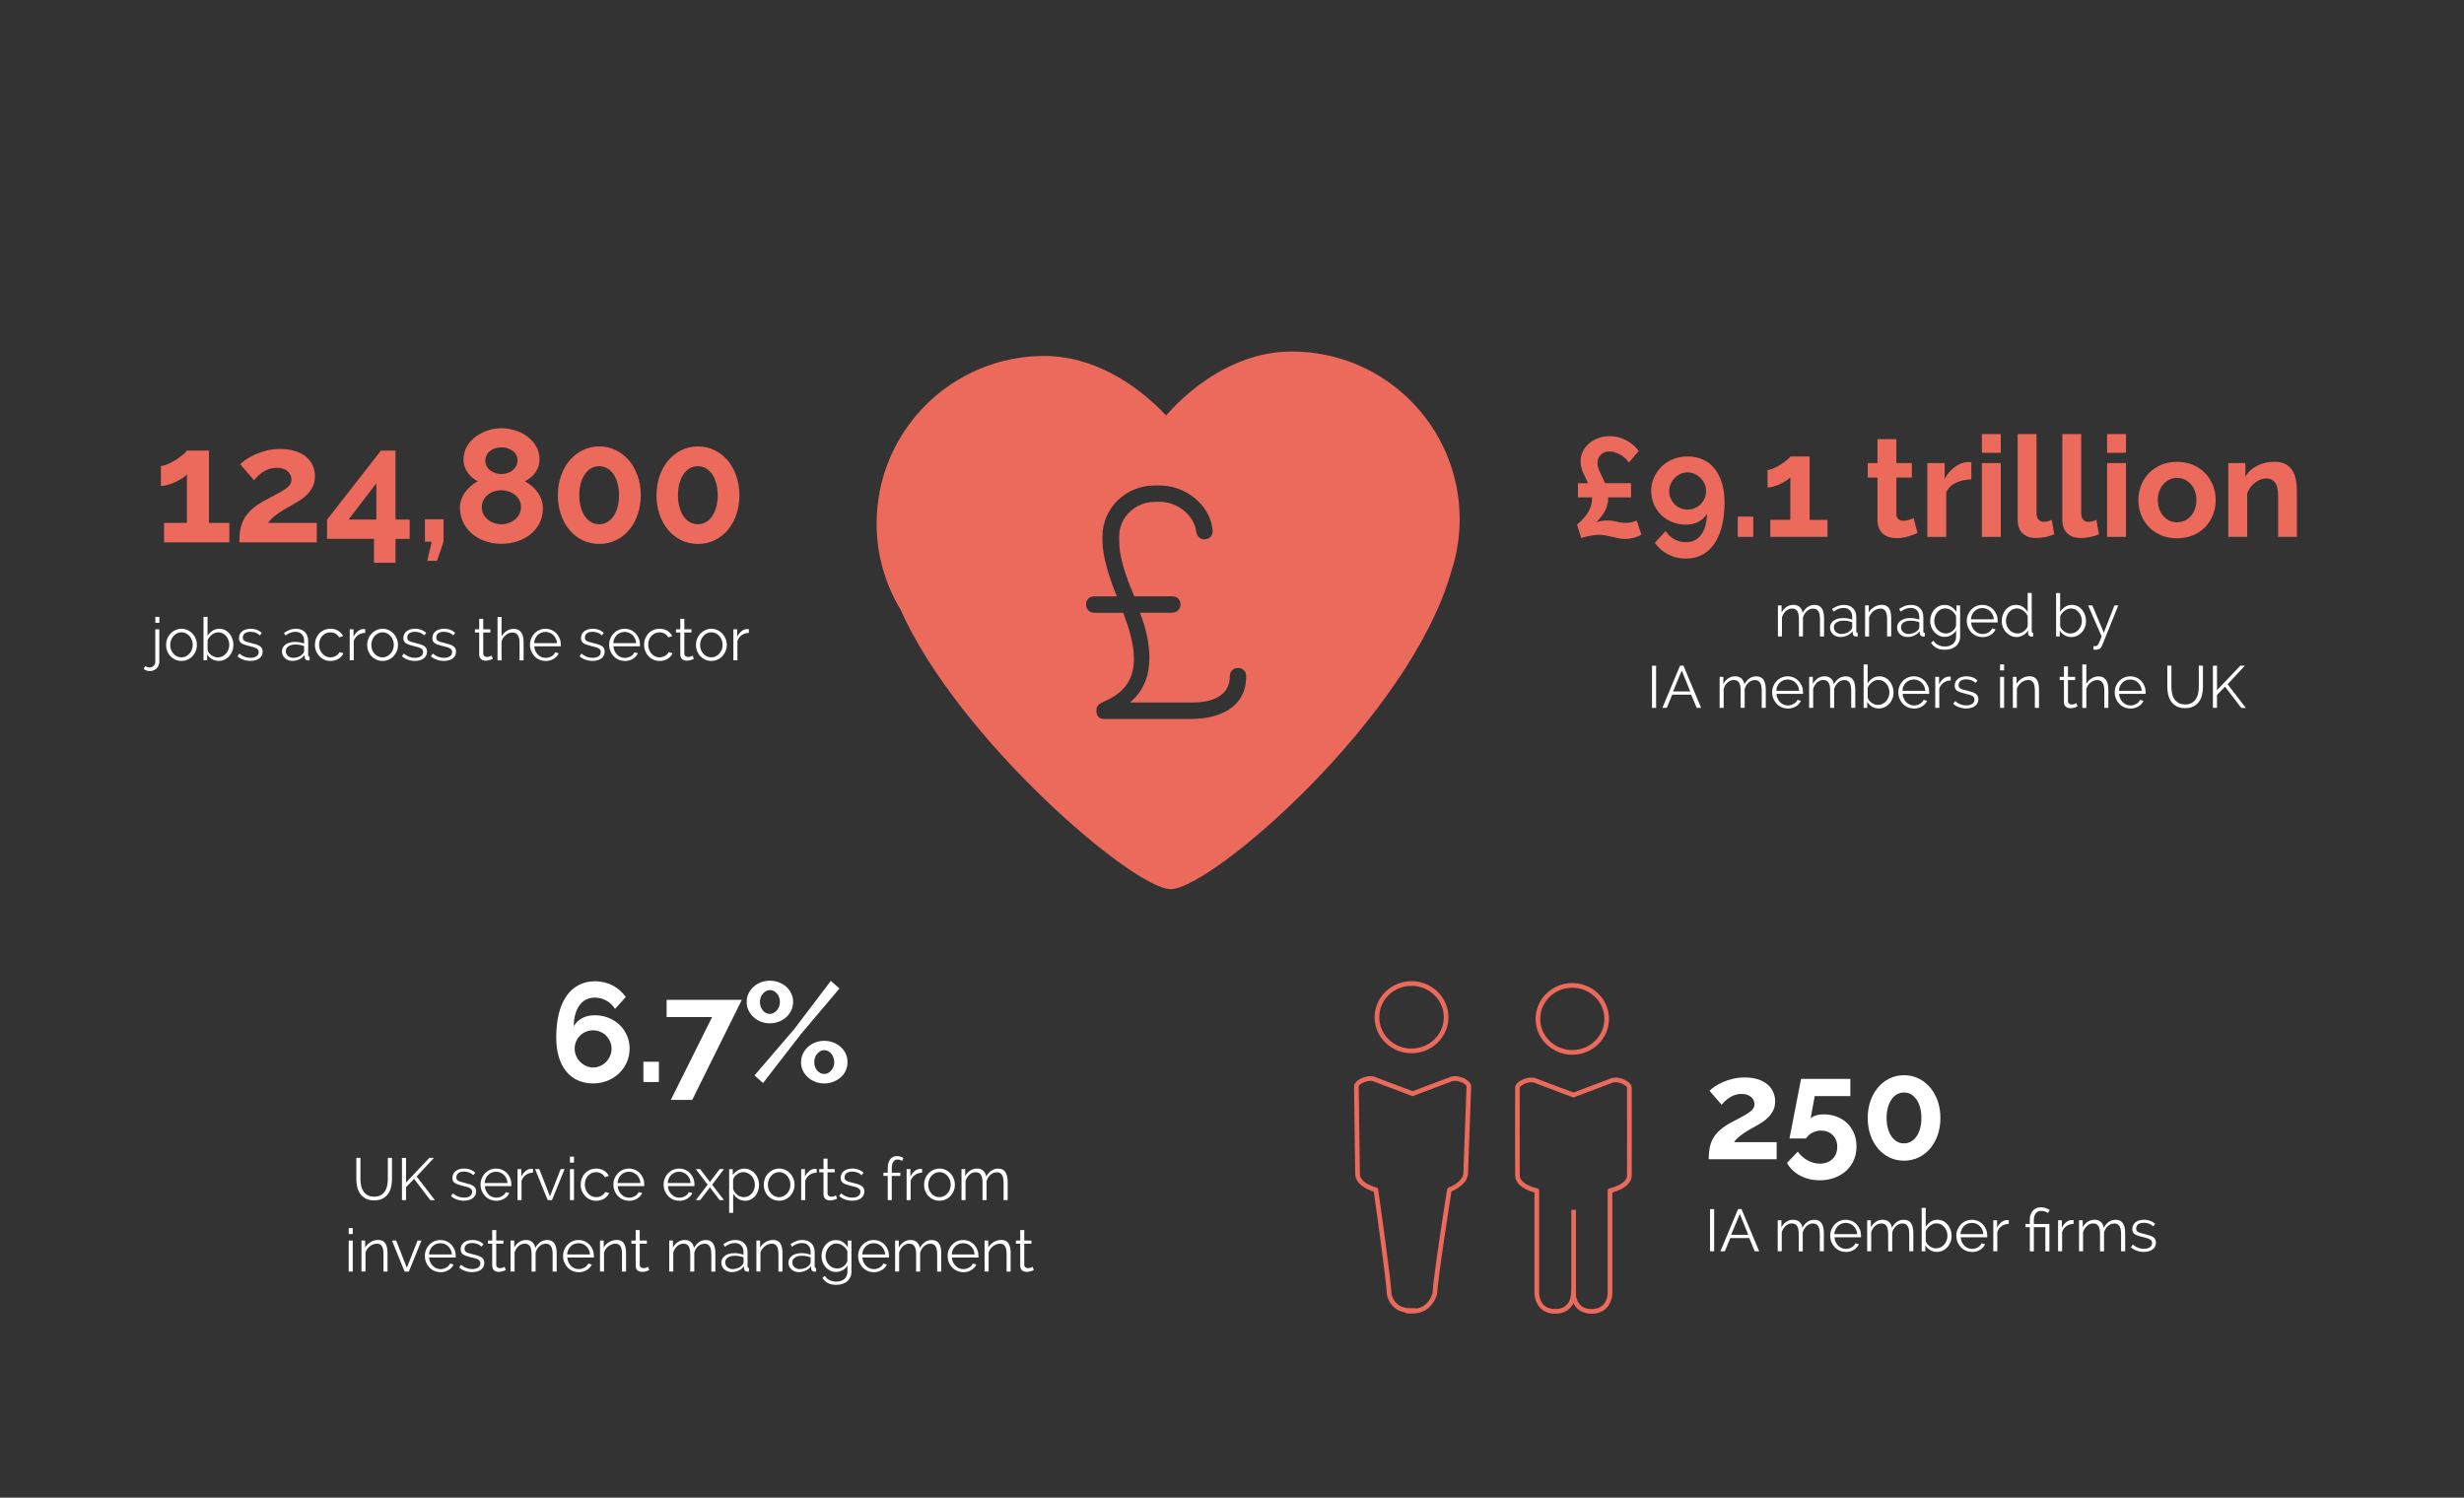 <?xml version="1.0" encoding="UTF-8"?>
<svg id="Layer_2" data-name="Layer 2" xmlns="http://www.w3.org/2000/svg" version="1.1" viewBox="0 0 745 452.87">
  <rect x="0" y="0" width="745" height="452.87" fill="#333333" stroke="none"/>
  <defs>
    <style>
      .cls-1 {
        fill: #ec6a5c;
      }

      .cls-1, .cls-2 {
        stroke-width: 0px;
      }

      .cls-3, .cls-4 {
        fill: none;
        stroke: #ec6a5c;
        stroke-width: 1.41px;
      }

      .cls-4 {
        stroke-linecap: round;
        stroke-linejoin: round;
      }

      .cls-2 {
        fill: #fff;
      }
    </style>
  </defs>
  <g>
    <path class="cls-1" d="M69.34,158.12v5.88h-19.73v-5.88h6.9v-14.72c-.29.39-.75.79-1.38,1.19-.63.41-1.32.79-2.06,1.14-.75.36-1.51.65-2.31.87-.79.23-1.5.34-2.11.34v-6.07c.58,0,1.29-.19,2.14-.56.84-.37,1.67-.82,2.48-1.34.81-.52,1.51-1.03,2.11-1.53.6-.5.98-.9,1.14-1.19h6.66v21.87h6.17,0Z"/>
    <path class="cls-1" d="M72.35,164c0-1.46.11-2.78.34-3.96.23-1.18.62-2.28,1.19-3.28s1.34-1.94,2.33-2.82c.99-.88,2.24-1.73,3.77-2.58,1.33-.71,2.5-1.34,3.52-1.87s1.87-1.03,2.55-1.48,1.2-.91,1.55-1.38c.36-.47.53-1.01.53-1.63,0-.97-.39-1.8-1.17-2.5s-1.9-1.04-3.35-1.04c-.78,0-1.49.11-2.14.32s-1.26.49-1.82.85c-.57.36-1.09.75-1.55,1.19-.47.44-.9.9-1.29,1.38l-4.18-4.81c.42-.45,1.02-.95,1.8-1.48.78-.53,1.69-1.04,2.75-1.51,1.05-.47,2.22-.86,3.5-1.17s2.65-.46,4.11-.46c1.65,0,3.13.2,4.42.61,1.3.41,2.39.97,3.28,1.7s1.57,1.6,2.04,2.62c.47,1.02.7,2.13.7,3.33,0,1.13-.21,2.14-.63,3.01-.42.88-.96,1.65-1.6,2.33-.65.68-1.35,1.27-2.11,1.77s-1.5.95-2.21,1.34c-.58.32-1.25.7-1.99,1.12-.75.42-1.48.88-2.21,1.38-.73.5-1.4,1.02-2.02,1.55-.62.54-1.09,1.06-1.41,1.58h14.72v5.88h-23.42Z"/>
    <path class="cls-1" d="M113.07,170.17v-7.24h-14.19v-5.78l16.28-20.89h4.42v20.85h4.28v5.83h-4.28v7.24h-6.51,0ZM105.39,157.1h8.41v-10.98l-8.41,10.98Z"/>
    <path class="cls-1" d="M129.2,169.59l1.31-5.78h-2.04v-6.8h5.64v6.8l-1.99,5.78h-2.92Z"/>
    <path class="cls-1" d="M164.14,153.8c0,1.62-.33,3.08-1,4.37-.66,1.3-1.57,2.41-2.72,3.35s-2.49,1.66-4.01,2.16c-1.52.5-3.14.75-4.86.75s-3.34-.27-4.86-.8-2.85-1.29-3.98-2.26c-1.13-.97-2.02-2.12-2.67-3.45s-.97-2.79-.97-4.37c0-.97.16-1.87.49-2.7.32-.83.74-1.58,1.26-2.26.52-.68,1.09-1.28,1.73-1.8.63-.52,1.27-.94,1.92-1.26-1.2-.58-2.22-1.46-3.06-2.62-.84-1.17-1.26-2.45-1.26-3.84,0-1.55.35-2.92,1.04-4.11.7-1.18,1.6-2.18,2.72-2.99s2.35-1.42,3.69-1.85c1.34-.42,2.68-.63,4.01-.63s2.63.2,4.01.61c1.38.41,2.62,1.01,3.72,1.82,1.1.81,2.01,1.81,2.72,2.99.71,1.18,1.07,2.55,1.07,4.11,0,.68-.11,1.35-.34,2.02s-.54,1.28-.95,1.85-.88,1.08-1.43,1.53c-.55.45-1.13.83-1.75,1.12.71.36,1.39.8,2.04,1.34.65.53,1.23,1.15,1.75,1.85.52.7.93,1.47,1.24,2.31.31.84.46,1.77.46,2.77h-.01ZM157.53,153.41c0-.81-.17-1.54-.51-2.19-.34-.65-.79-1.19-1.36-1.63s-1.21-.77-1.92-1c-.71-.23-1.44-.34-2.19-.34s-1.52.12-2.24.36c-.71.24-1.34.59-1.87,1.04s-.96,1-1.29,1.63c-.32.63-.49,1.34-.49,2.11s.17,1.48.51,2.11.79,1.17,1.34,1.63c.55.45,1.18.8,1.89,1.04.71.24,1.44.36,2.19.36s1.52-.13,2.23-.39c.71-.26,1.34-.61,1.9-1.07.55-.45.99-1,1.31-1.63.32-.63.49-1.32.49-2.07v.04ZM146.74,139.27c0,.68.15,1.27.44,1.77.29.5.67.92,1.14,1.26s.99.6,1.56.78c.57.18,1.14.27,1.73.27.55,0,1.12-.09,1.7-.27.58-.18,1.11-.44,1.58-.8s.85-.79,1.14-1.29.44-1.09.44-1.77c0-1.2-.48-2.15-1.43-2.87-.96-.71-2.11-1.07-3.47-1.07s-2.46.36-3.4,1.09c-.94.73-1.41,1.69-1.41,2.89h-.02Z"/>
    <path class="cls-1" d="M193.73,149.76c0,2.14-.32,4.11-.95,5.9-.63,1.8-1.51,3.35-2.62,4.66-1.12,1.31-2.45,2.33-3.98,3.06-1.54.73-3.2,1.09-4.98,1.09s-3.48-.37-5-1.09c-1.52-.73-2.84-1.75-3.96-3.06-1.12-1.31-1.99-2.87-2.62-4.66-.63-1.8-.95-3.77-.95-5.9s.32-4.11.95-5.9c.63-1.8,1.51-3.35,2.62-4.66,1.12-1.31,2.44-2.34,3.96-3.09s3.19-1.12,5-1.12,3.44.37,4.98,1.12,2.87,1.77,3.98,3.09c1.12,1.31,1.99,2.87,2.62,4.66.63,1.8.95,3.77.95,5.9ZM187.17,149.76c0-1.3-.15-2.49-.44-3.57-.29-1.08-.7-2.02-1.24-2.79-.53-.78-1.17-1.38-1.9-1.8s-1.53-.63-2.41-.63-1.73.21-2.45.63c-.73.42-1.36,1.02-1.9,1.8-.53.78-.95,1.71-1.24,2.79-.29,1.09-.44,2.28-.44,3.57s.15,2.48.44,3.55c.29,1.07.7,1.99,1.24,2.77.53.78,1.17,1.38,1.9,1.8s1.55.63,2.45.63,1.68-.21,2.41-.63,1.36-1.02,1.9-1.8c.53-.78.95-1.7,1.24-2.77.29-1.07.44-2.25.44-3.55Z"/>
    <path class="cls-1" d="M223.56,149.76c0,2.14-.32,4.11-.95,5.9-.63,1.8-1.51,3.35-2.62,4.66-1.12,1.31-2.45,2.33-3.98,3.06-1.54.73-3.2,1.09-4.98,1.09s-3.48-.37-5-1.09c-1.52-.73-2.84-1.75-3.96-3.06-1.12-1.31-1.99-2.87-2.62-4.66-.63-1.8-.95-3.77-.95-5.9s.32-4.11.95-5.9c.63-1.8,1.51-3.35,2.62-4.66,1.12-1.31,2.44-2.34,3.96-3.09s3.19-1.12,5-1.12,3.44.37,4.98,1.12,2.87,1.77,3.98,3.09c1.12,1.31,1.99,2.87,2.62,4.66.63,1.8.95,3.77.95,5.9ZM217,149.76c0-1.3-.15-2.49-.44-3.57-.29-1.08-.7-2.02-1.24-2.79-.53-.78-1.17-1.38-1.9-1.8s-1.53-.63-2.41-.63-1.73.21-2.45.63c-.73.42-1.36,1.02-1.9,1.8-.53.78-.95,1.71-1.24,2.79-.29,1.09-.44,2.28-.44,3.57s.15,2.48.44,3.55c.29,1.07.7,1.99,1.24,2.77.53.78,1.17,1.38,1.9,1.8s1.55.63,2.45.63,1.68-.21,2.41-.63,1.36-1.02,1.9-1.8c.53-.78.95-1.7,1.24-2.77.29-1.07.44-2.25.44-3.55Z"/>
  </g>
  <g>
    <path class="cls-2" d="M45.44,202.92c-.4,0-.77-.05-1.12-.16s-.66-.29-.94-.54l.59-.83c.19.17.4.28.63.34s.46.09.68.09.42-.04.62-.13c.2-.08.37-.2.53-.35.16-.15.28-.33.38-.53s.14-.43.14-.67v-9.86h1.22v9.79c0,.42-.08.8-.23,1.15-.16.35-.36.65-.62.9s-.55.45-.88.58c-.33.14-.67.21-1.02.21h.02ZM46.97,188.33v-1.8h1.22v1.8h-1.22Z"/>
    <path class="cls-2" d="M54.87,199.85c-.68,0-1.31-.13-1.88-.39s-1.06-.61-1.48-1.05-.73-.96-.96-1.55-.34-1.21-.34-1.85.12-1.28.35-1.87.56-1.1.97-1.55c.41-.44.91-.8,1.48-1.06s1.19-.4,1.86-.4,1.29.13,1.86.4c.57.26,1.06.62,1.48,1.06.41.44.74.96.97,1.55s.35,1.21.35,1.87-.12,1.27-.35,1.85c-.23.59-.56,1.1-.97,1.55s-.91.79-1.48,1.05c-.57.26-1.19.39-1.86.39ZM51.47,195.02c0,.53.09,1.02.26,1.47s.41.85.72,1.19.67.61,1.08.8.85.29,1.32.29.91-.1,1.32-.3.78-.47,1.09-.81.56-.74.74-1.2c.18-.46.27-.95.27-1.48s-.09-1-.27-1.47c-.18-.46-.43-.86-.74-1.21s-.67-.61-1.08-.81c-.41-.2-.85-.3-1.31-.3s-.91.1-1.32.3-.77.47-1.08.82-.55.75-.73,1.22-.27.96-.27,1.48h0Z"/>
    <path class="cls-2" d="M66.12,199.85c-.73,0-1.41-.19-2.03-.56-.62-.37-1.11-.85-1.46-1.44v1.82h-1.1v-13.14h1.22v5.72c.42-.64.92-1.15,1.51-1.54.59-.39,1.28-.58,2.07-.58.65,0,1.24.14,1.76.41.53.28.98.65,1.34,1.11.37.46.65.98.85,1.57.2.58.3,1.18.3,1.79,0,.66-.11,1.28-.34,1.87s-.54,1.1-.94,1.54c-.4.44-.88.79-1.42,1.04-.55.26-1.13.39-1.76.39ZM65.83,198.77c.52,0,.99-.1,1.41-.31s.79-.49,1.1-.85.55-.76.72-1.21c.17-.45.26-.92.26-1.4s-.08-.97-.24-1.42c-.16-.46-.39-.86-.68-1.21s-.65-.64-1.05-.85c-.41-.21-.86-.31-1.35-.31-.37,0-.72.06-1.04.19s-.62.3-.9.51c-.28.22-.52.46-.75.75-.22.28-.4.58-.55.89v2.92c.05.32.18.63.39.91s.47.52.77.73c.3.21.62.37.95.49.34.12.66.18.97.18h-.01Z"/>
    <path class="cls-2" d="M75.75,199.85c-.73,0-1.45-.12-2.14-.36-.7-.24-1.3-.59-1.8-1.04l.56-.83c.53.43,1.06.76,1.61.97.55.22,1.13.32,1.75.32.76,0,1.36-.15,1.81-.46.45-.31.68-.74.68-1.31,0-.26-.06-.48-.18-.66-.12-.17-.3-.33-.53-.46-.23-.13-.53-.25-.88-.35s-.77-.21-1.23-.31c-.54-.13-1.01-.26-1.4-.4-.4-.13-.72-.28-.98-.45s-.45-.38-.58-.62c-.13-.25-.19-.55-.19-.93,0-.47.09-.88.28-1.24s.44-.66.76-.89.69-.41,1.12-.53.88-.18,1.36-.18c.72,0,1.37.12,1.96.35s1.06.54,1.42.93l-.59.72c-.35-.36-.77-.63-1.27-.81s-1.02-.27-1.56-.27c-.32,0-.62.03-.9.1s-.52.17-.73.31-.38.33-.49.55c-.12.22-.18.48-.18.78,0,.25.04.46.13.61.08.16.22.29.41.41.19.11.43.22.73.31.29.09.65.18,1.07.28.6.14,1.13.29,1.58.43.46.14.84.31,1.14.5s.54.43.69.7c.16.28.23.61.23,1.01,0,.86-.33,1.55-.99,2.05-.66.5-1.55.76-2.66.76h-.01Z"/>
    <path class="cls-2" d="M88.46,199.85c-.48,0-.92-.08-1.31-.23s-.73-.36-1.02-.62c-.28-.26-.5-.57-.66-.92-.16-.35-.23-.71-.23-1.1,0-.43.1-.82.29-1.18s.46-.66.81-.91.77-.45,1.25-.58c.49-.14,1.02-.21,1.61-.21.47,0,.95.04,1.44.13.49.08.93.2,1.31.36v-.85c0-.83-.24-1.49-.71-1.97-.47-.49-1.11-.73-1.92-.73-.5,0-1.01.1-1.5.29-.5.19-1.01.47-1.52.83l-.43-.81c.61-.41,1.21-.71,1.78-.92.58-.2,1.18-.31,1.8-.31,1.14,0,2.05.33,2.72.99s1.01,1.57,1.01,2.74v4.23c0,.34.14.5.43.5v1.08c-.1,0-.19.02-.27.03s-.16,0-.22,0c-.24,0-.46-.07-.66-.22-.2-.14-.31-.36-.33-.65l-.04-.74c-.41.55-.95.98-1.61,1.29-.67.31-1.34.46-2.03.46v.02ZM88.76,198.91c.54,0,1.08-.12,1.61-.35s.96-.56,1.27-.96c.08-.11.16-.23.22-.35.06-.13.09-.24.09-.35v-1.53c-.41-.16-.83-.28-1.28-.36-.44-.08-.88-.13-1.3-.13-.88,0-1.59.18-2.13.53-.55.35-.82.84-.82,1.47,0,.25.05.5.14.74.1.24.24.46.44.65.2.19.44.35.73.47s.63.18,1.03.18h0Z"/>
    <path class="cls-2" d="M95.22,194.95c0-.66.11-1.28.34-1.87s.55-1.1.96-1.54.91-.78,1.49-1.04c.58-.25,1.21-.38,1.91-.38.89,0,1.66.2,2.32.6.66.4,1.16.94,1.49,1.63l-1.19.38c-.26-.48-.63-.85-1.1-1.12-.47-.27-.99-.4-1.57-.4-.48,0-.93.1-1.34.29s-.77.45-1.08.78c-.31.33-.55.72-.72,1.18-.17.46-.26.95-.26,1.49s.09,1.03.27,1.49c.18.47.43.87.74,1.22.31.34.67.61,1.09.81.41.2.85.3,1.32.3.3,0,.6-.04.89-.13s.57-.2.82-.35c.25-.15.47-.32.65-.51.18-.19.31-.4.38-.61l1.19.36c-.13.34-.32.65-.58.93s-.55.53-.89.74-.72.37-1.13.49c-.41.11-.84.17-1.29.17-.68,0-1.31-.13-1.89-.39s-1.07-.61-1.49-1.06-.75-.97-.98-1.56-.35-1.22-.35-1.89h0Z"/>
    <path class="cls-2" d="M110.42,191.37c-.83.02-1.55.25-2.16.68s-1.04,1.03-1.3,1.78v5.83h-1.22v-9.38h1.15v2.25c.32-.66.75-1.21,1.28-1.65.53-.44,1.1-.66,1.71-.66h.31c.1,0,.17,0,.23.02v1.12h0Z"/>
    <path class="cls-2" d="M115.67,199.85c-.68,0-1.31-.13-1.88-.39s-1.06-.61-1.48-1.05-.73-.96-.96-1.55c-.23-.59-.34-1.21-.34-1.85s.12-1.28.35-1.87c.23-.59.56-1.1.97-1.55.41-.44.91-.8,1.48-1.06s1.19-.4,1.86-.4,1.29.13,1.86.4c.57.26,1.06.62,1.48,1.06.41.44.74.96.97,1.55s.35,1.21.35,1.87-.12,1.27-.35,1.85c-.23.59-.56,1.1-.97,1.55s-.91.79-1.48,1.05c-.57.26-1.19.39-1.86.39ZM112.27,195.02c0,.53.09,1.02.26,1.47.17.45.41.85.72,1.19s.67.61,1.08.8.85.29,1.32.29.91-.1,1.32-.3c.41-.2.78-.47,1.09-.81s.56-.74.74-1.2c.18-.46.27-.95.27-1.48s-.09-1-.27-1.47c-.18-.46-.43-.86-.74-1.21s-.67-.61-1.08-.81-.85-.3-1.31-.3-.91.1-1.32.3c-.41.2-.77.47-1.08.82-.31.35-.55.75-.73,1.22s-.27.96-.27,1.48h0Z"/>
    <path class="cls-2" d="M125.46,199.85c-.73,0-1.45-.12-2.14-.36-.7-.24-1.3-.59-1.8-1.04l.56-.83c.53.43,1.06.76,1.61.97.55.22,1.13.32,1.75.32.76,0,1.36-.15,1.81-.46.45-.31.68-.74.68-1.31,0-.26-.06-.48-.18-.66-.12-.17-.3-.33-.53-.46-.23-.13-.53-.25-.88-.35s-.77-.21-1.23-.31c-.54-.13-1.01-.26-1.4-.4-.4-.13-.72-.28-.98-.45s-.45-.38-.58-.62c-.13-.25-.19-.55-.19-.93,0-.47.09-.88.28-1.24s.44-.66.76-.89.69-.41,1.12-.53.88-.18,1.36-.18c.72,0,1.37.12,1.96.35s1.06.54,1.42.93l-.59.72c-.35-.36-.77-.63-1.27-.81s-1.02-.27-1.56-.27c-.32,0-.62.03-.9.1s-.52.17-.73.31-.38.33-.49.55c-.12.22-.18.48-.18.78,0,.25.04.46.13.61.08.16.22.29.41.41.19.11.43.22.73.31.29.09.65.18,1.07.28.6.14,1.13.29,1.58.43.46.14.84.31,1.14.5s.54.43.69.7c.16.28.23.61.23,1.01,0,.86-.33,1.55-.99,2.05s-1.55.76-2.66.76h0Z"/>
    <path class="cls-2" d="M134.23,199.85c-.73,0-1.45-.12-2.14-.36-.7-.24-1.3-.59-1.8-1.04l.56-.83c.53.43,1.06.76,1.61.97.55.22,1.13.32,1.75.32.76,0,1.36-.15,1.81-.46.45-.31.68-.74.68-1.31,0-.26-.06-.48-.18-.66-.12-.17-.3-.33-.53-.46s-.53-.25-.88-.35-.77-.21-1.23-.31c-.54-.13-1.01-.26-1.4-.4-.4-.13-.72-.28-.98-.45s-.45-.38-.58-.62c-.13-.25-.19-.55-.19-.93,0-.47.09-.88.28-1.24s.44-.66.76-.89.69-.41,1.12-.53.88-.18,1.36-.18c.72,0,1.37.12,1.96.35s1.06.54,1.42.93l-.59.72c-.35-.36-.77-.63-1.27-.81s-1.02-.27-1.56-.27c-.32,0-.62.03-.9.1s-.52.17-.73.31-.38.33-.49.55c-.12.22-.18.48-.18.78,0,.25.04.46.13.61.08.16.22.29.41.41.19.11.43.22.73.31.29.09.65.18,1.07.28.6.14,1.13.29,1.58.43.46.14.84.31,1.14.5s.54.43.69.7c.16.28.23.61.23,1.01,0,.86-.33,1.55-.99,2.05s-1.55.76-2.66.76h-.01Z"/>
    <path class="cls-2" d="M148.99,199.22c-.07.04-.18.08-.31.14-.14.06-.3.12-.48.18s-.38.11-.61.16-.47.07-.72.07-.52-.04-.76-.11c-.24-.07-.45-.18-.63-.33-.18-.15-.32-.34-.43-.57-.11-.23-.16-.49-.16-.79v-6.71h-1.3v-.97h1.3v-3.17h1.22v3.17h2.16v.97h-2.16v6.37c.02.35.14.6.36.77.22.16.47.24.77.24.35,0,.65-.06.92-.17.26-.11.43-.2.5-.24l.32.99h0Z"/>
    <path class="cls-2" d="M158.31,199.67h-1.22v-5.24c0-1.07-.18-1.87-.55-2.39s-.9-.79-1.61-.79c-.35,0-.69.07-1.04.21-.34.14-.66.33-.96.57s-.56.52-.78.85c-.22.32-.39.68-.5,1.06v5.74h-1.22v-13.14h1.22v5.89c.38-.71.91-1.27,1.57-1.67.66-.41,1.37-.61,2.12-.61.54,0,1,.1,1.38.3s.68.47.92.83.41.78.51,1.28c.11.5.16,1.05.16,1.65v5.49-.03Z"/>
    <path class="cls-2" d="M164.95,199.85c-.68,0-1.31-.13-1.89-.39s-1.07-.61-1.49-1.06-.75-.97-.98-1.56-.35-1.22-.35-1.89.12-1.28.35-1.86c.23-.58.56-1.09.98-1.53s.91-.79,1.48-1.04c.57-.26,1.2-.39,1.88-.39s1.31.13,1.88.39,1.06.61,1.47,1.05.73.95.95,1.53c.23.58.34,1.19.34,1.84v.29c0,.1-.02.16-.03.2h-8.01c.04.5.15.97.35,1.4.2.43.45.79.76,1.11.31.31.66.56,1.06.73s.83.26,1.29.26c.31,0,.62-.04.92-.13.3-.08.58-.2.83-.34s.48-.32.67-.53.35-.44.46-.69l1.06.29c-.14.35-.35.66-.61.95-.26.28-.57.53-.92.74-.35.21-.73.37-1.15.49-.42.11-.85.17-1.3.17v-.03ZM168.41,194.48c-.04-.5-.15-.96-.35-1.38-.2-.41-.45-.77-.76-1.07s-.66-.53-1.07-.7-.84-.25-1.3-.25-.89.08-1.3.25-.77.4-1.07.7c-.31.3-.55.66-.74,1.08s-.3.88-.33,1.37h6.92Z"/>
    <path class="cls-2" d="M179.17,199.85c-.73,0-1.45-.12-2.14-.36-.7-.24-1.3-.59-1.8-1.04l.56-.83c.53.43,1.06.76,1.61.97.55.22,1.13.32,1.75.32.76,0,1.36-.15,1.81-.46.45-.31.68-.74.68-1.31,0-.26-.06-.48-.18-.66-.12-.17-.3-.33-.53-.46s-.53-.25-.88-.35-.77-.21-1.23-.31c-.54-.13-1.01-.26-1.4-.4-.4-.13-.72-.28-.98-.45s-.45-.38-.58-.62c-.13-.25-.19-.55-.19-.93,0-.47.09-.88.28-1.24s.44-.66.76-.89.69-.41,1.12-.53.88-.18,1.36-.18c.72,0,1.37.12,1.96.35s1.06.54,1.42.93l-.59.72c-.35-.36-.77-.63-1.27-.81s-1.02-.27-1.56-.27c-.32,0-.62.03-.9.1s-.52.17-.73.31-.38.33-.49.55c-.12.22-.18.48-.18.78,0,.25.04.46.13.61.08.16.22.29.41.41.19.11.43.22.73.31.29.09.65.18,1.07.28.6.14,1.13.29,1.58.43.46.14.84.31,1.14.5s.54.43.69.7c.16.28.23.61.23,1.01,0,.86-.33,1.55-.99,2.05s-1.55.76-2.66.76h-.01Z"/>
    <path class="cls-2" d="M188.89,199.85c-.68,0-1.31-.13-1.89-.39s-1.07-.61-1.49-1.06-.75-.97-.98-1.56-.35-1.22-.35-1.89.12-1.28.35-1.86c.23-.58.56-1.09.98-1.53s.91-.79,1.48-1.04c.57-.26,1.2-.39,1.88-.39s1.31.13,1.88.39,1.06.61,1.47,1.05.73.95.95,1.53c.23.58.34,1.19.34,1.84v.29c0,.1-.02.16-.03.2h-8.01c.04.5.15.97.35,1.4.2.43.45.79.76,1.11.31.31.66.56,1.06.73s.83.26,1.29.26c.31,0,.62-.04.92-.13.3-.08.58-.2.83-.34s.48-.32.67-.53.35-.44.46-.69l1.06.29c-.14.35-.35.66-.61.95-.26.28-.57.53-.92.74-.35.21-.73.37-1.15.49-.42.11-.85.17-1.3.17v-.03ZM192.35,194.48c-.04-.5-.15-.96-.35-1.38-.2-.41-.45-.77-.76-1.07s-.66-.53-1.07-.7-.84-.25-1.3-.25-.89.08-1.3.25-.77.4-1.07.7c-.31.3-.55.66-.74,1.08s-.3.88-.33,1.37h6.92Z"/>
    <path class="cls-2" d="M194.74,194.95c0-.66.11-1.28.34-1.87s.55-1.1.96-1.54.91-.78,1.49-1.04c.58-.25,1.21-.38,1.91-.38.89,0,1.66.2,2.32.6.66.4,1.16.94,1.49,1.63l-1.19.38c-.26-.48-.63-.85-1.1-1.12-.47-.27-.99-.4-1.57-.4-.48,0-.93.1-1.34.29s-.77.45-1.08.78-.55.72-.72,1.18c-.17.46-.26.95-.26,1.49s.09,1.03.27,1.49c.18.47.43.87.74,1.22.31.34.67.61,1.09.81.41.2.85.3,1.32.3.3,0,.6-.04.89-.13s.57-.2.82-.35c.25-.15.47-.32.65-.51.18-.19.31-.4.38-.61l1.19.36c-.13.34-.32.65-.58.93s-.55.53-.89.74-.72.37-1.13.49c-.41.11-.84.17-1.29.17-.68,0-1.31-.13-1.89-.39s-1.07-.61-1.49-1.06-.75-.97-.98-1.56-.35-1.22-.35-1.89h0Z"/>
    <path class="cls-2" d="M209.79,199.22c-.07.04-.18.08-.31.14-.14.06-.3.12-.48.18s-.38.11-.61.16-.47.07-.72.07-.52-.04-.76-.11c-.24-.07-.45-.18-.63-.33-.18-.15-.32-.34-.43-.57-.11-.23-.16-.49-.16-.79v-6.71h-1.3v-.97h1.3v-3.17h1.22v3.17h2.16v.97h-2.16v6.37c.02.35.14.6.36.77.22.16.47.24.77.24.35,0,.65-.06.92-.17.26-.11.43-.2.5-.24l.32.99h0Z"/>
    <path class="cls-2" d="M215.08,199.85c-.68,0-1.31-.13-1.88-.39s-1.06-.61-1.48-1.05-.73-.96-.96-1.55c-.23-.59-.34-1.21-.34-1.85s.12-1.28.35-1.87c.23-.59.56-1.1.97-1.55.41-.44.91-.8,1.48-1.06.57-.26,1.19-.4,1.86-.4s1.29.13,1.86.4c.57.26,1.06.62,1.48,1.06.41.44.74.96.97,1.55s.35,1.21.35,1.87-.12,1.27-.35,1.85c-.23.59-.56,1.1-.97,1.55s-.91.79-1.48,1.05c-.57.26-1.19.39-1.86.39ZM211.68,195.02c0,.53.09,1.02.26,1.47s.41.85.72,1.19.67.61,1.08.8.85.29,1.32.29.91-.1,1.32-.3.78-.47,1.09-.81.56-.74.74-1.2c.18-.46.27-.95.27-1.48s-.09-1-.27-1.47c-.18-.46-.43-.86-.74-1.21s-.67-.61-1.08-.81-.85-.3-1.31-.3-.91.1-1.32.3-.77.47-1.08.82-.55.75-.73,1.22-.27.96-.27,1.48h0Z"/>
    <path class="cls-2" d="M226.42,191.37c-.83.02-1.55.25-2.16.68s-1.04,1.03-1.3,1.78v5.83h-1.22v-9.38h1.15v2.25c.32-.66.75-1.21,1.28-1.65.53-.44,1.1-.66,1.71-.66h.31c.1,0,.17,0,.23.02v1.12h0Z"/>
  </g>
  <g>
    <path class="cls-2" d="M113.11,361.85c.8,0,1.47-.15,2.01-.46.53-.31.96-.71,1.28-1.21s.54-1.06.67-1.7.19-1.28.19-1.93v-6.44h1.26v6.44c0,.86-.1,1.68-.29,2.46s-.5,1.46-.93,2.04c-.43.59-.98,1.06-1.67,1.4-.68.35-1.52.52-2.5.52s-1.87-.18-2.56-.55c-.68-.37-1.24-.85-1.66-1.45-.42-.6-.72-1.28-.9-2.05s-.27-1.56-.27-2.38v-6.44h1.24v6.44c0,.67.07,1.33.2,1.96.13.64.36,1.2.68,1.69s.74.89,1.27,1.19,1.19.45,1.98.45v.02Z"/>
    <path class="cls-2" d="M121.53,362.89v-12.76h1.24v7.42l7.04-7.43h1.39l-5.22,5.62,5.51,7.16h-1.39l-4.9-6.43-2.43,2.5v3.92h-1.24,0Z"/>
    <path class="cls-2" d="M140.29,363.07c-.73,0-1.45-.12-2.14-.36-.7-.24-1.3-.59-1.8-1.04l.56-.83c.53.43,1.06.76,1.61.97.55.22,1.13.32,1.75.32.76,0,1.36-.15,1.81-.46s.68-.74.68-1.31c0-.26-.06-.48-.18-.66-.12-.17-.3-.33-.53-.46s-.53-.25-.88-.35-.77-.21-1.23-.31c-.54-.13-1.01-.26-1.4-.4-.4-.13-.72-.28-.98-.45s-.45-.38-.58-.62c-.13-.25-.19-.55-.19-.93,0-.47.09-.88.28-1.24s.44-.66.76-.89.69-.41,1.12-.53.88-.18,1.36-.18c.72,0,1.37.12,1.96.35s1.06.54,1.42.93l-.59.72c-.35-.36-.77-.63-1.27-.81s-1.02-.27-1.56-.27c-.32,0-.62.03-.9.1s-.52.17-.73.31-.38.33-.49.55c-.12.22-.18.48-.18.78,0,.25.04.46.13.61.08.16.22.29.41.41.19.11.43.22.73.31.29.09.65.18,1.07.28.6.14,1.13.29,1.58.43.46.14.84.31,1.14.5s.54.43.69.7c.16.28.23.61.23,1.01,0,.86-.33,1.55-.99,2.05s-1.55.76-2.66.76h-.01Z"/>
    <path class="cls-2" d="M150.01,363.07c-.68,0-1.31-.13-1.89-.39s-1.07-.61-1.49-1.06-.75-.97-.98-1.56-.35-1.22-.35-1.89.12-1.28.35-1.86c.23-.58.56-1.09.98-1.53s.91-.79,1.48-1.04c.57-.26,1.2-.39,1.88-.39s1.31.13,1.88.39,1.06.61,1.47,1.05.73.95.95,1.53c.23.58.34,1.19.34,1.84v.29c0,.1-.02.16-.03.2h-8.01c.04.5.15.97.35,1.4.2.43.45.79.76,1.11.31.31.66.56,1.06.73s.83.26,1.29.26c.31,0,.62-.04.92-.13.3-.08.58-.2.83-.34s.48-.32.67-.53.35-.44.46-.69l1.06.29c-.14.35-.35.66-.61.95-.26.28-.57.53-.92.74-.35.21-.73.37-1.15.49-.42.11-.85.17-1.3.17v-.03ZM153.46,357.71c-.04-.5-.15-.96-.35-1.38-.2-.41-.45-.77-.76-1.07s-.66-.53-1.07-.7-.84-.25-1.3-.25-.89.08-1.3.25-.77.4-1.07.7c-.31.3-.55.66-.74,1.08s-.3.88-.33,1.37h6.92Z"/>
    <path class="cls-2" d="M161.15,354.59c-.83.02-1.55.25-2.16.68s-1.04,1.03-1.3,1.78v5.83h-1.22v-9.38h1.15v2.25c.32-.66.75-1.21,1.28-1.65s1.1-.66,1.71-.66h.31c.1,0,.17,0,.23.02v1.12h0Z"/>
    <path class="cls-2" d="M165.6,362.89l-3.82-9.38h1.28l3.22,8.24,3.24-8.24h1.19l-3.82,9.38h-1.3.01Z"/>
    <path class="cls-2" d="M172.33,351.55v-1.8h1.22v1.8h-1.22ZM172.33,362.89v-9.38h1.22v9.38h-1.22Z"/>
    <path class="cls-2" d="M175.57,358.18c0-.66.11-1.28.34-1.87s.55-1.1.96-1.54.91-.78,1.49-1.04c.58-.25,1.21-.38,1.91-.38.89,0,1.66.2,2.32.6s1.16.94,1.49,1.63l-1.19.38c-.26-.48-.63-.85-1.1-1.12s-.99-.4-1.57-.4c-.48,0-.93.1-1.34.29s-.77.45-1.08.78-.55.72-.72,1.18-.26.95-.26,1.49.09,1.03.27,1.49c.18.47.43.87.74,1.22.31.34.67.61,1.09.81.41.2.85.3,1.32.3.3,0,.6-.04.89-.13s.57-.2.82-.35.47-.32.65-.51.31-.4.38-.61l1.19.36c-.13.34-.32.65-.58.93s-.55.53-.89.74-.72.37-1.13.49c-.41.11-.84.17-1.29.17-.68,0-1.31-.13-1.89-.39s-1.07-.61-1.49-1.06-.75-.97-.98-1.56-.35-1.22-.35-1.89h0Z"/>
    <path class="cls-2" d="M190.18,363.07c-.68,0-1.31-.13-1.89-.39s-1.07-.61-1.49-1.06-.75-.97-.98-1.56-.35-1.22-.35-1.89.12-1.28.35-1.86c.23-.58.56-1.09.98-1.53s.91-.79,1.48-1.04c.57-.26,1.2-.39,1.88-.39s1.31.13,1.88.39,1.06.61,1.47,1.05.73.95.95,1.53c.23.58.34,1.19.34,1.84v.29c0,.1-.02.16-.03.2h-8.01c.04.5.15.97.35,1.4.2.43.45.79.76,1.11.31.31.66.56,1.06.73s.83.26,1.29.26c.31,0,.62-.04.92-.13.3-.08.58-.2.83-.34s.48-.32.67-.53.35-.44.46-.69l1.06.29c-.14.35-.35.66-.61.95-.26.28-.57.53-.92.74-.35.21-.73.37-1.15.49-.42.11-.85.17-1.3.17v-.03ZM193.64,357.71c-.04-.5-.15-.96-.35-1.38-.2-.41-.45-.77-.76-1.07s-.66-.53-1.07-.7-.84-.25-1.3-.25-.89.08-1.3.25-.77.4-1.07.7c-.31.3-.55.66-.74,1.08s-.3.88-.33,1.37h6.92Z"/>
    <path class="cls-2" d="M205.36,363.07c-.68,0-1.31-.13-1.89-.39s-1.07-.61-1.49-1.06-.75-.97-.98-1.56-.35-1.22-.35-1.89.12-1.28.35-1.86c.23-.58.56-1.09.98-1.53s.91-.79,1.48-1.04c.57-.26,1.2-.39,1.88-.39s1.31.13,1.88.39,1.06.61,1.47,1.05.73.95.95,1.53c.23.58.34,1.19.34,1.84v.29c0,.1-.02.16-.03.2h-8.01c.04.5.15.97.35,1.4.2.43.45.79.76,1.11.31.31.66.56,1.06.73s.83.26,1.29.26c.31,0,.62-.04.92-.13.3-.08.58-.2.83-.34s.48-.32.67-.53.35-.44.46-.69l1.06.29c-.14.35-.35.66-.61.95-.26.28-.57.53-.92.74-.35.21-.73.37-1.15.49-.42.11-.85.17-1.3.17v-.03ZM208.81,357.71c-.04-.5-.15-.96-.35-1.38-.2-.41-.45-.77-.76-1.07s-.66-.53-1.07-.7-.84-.25-1.3-.25-.89.08-1.3.25-.77.4-1.07.7c-.31.3-.55.66-.74,1.08s-.3.88-.33,1.37h6.92Z"/>
    <path class="cls-2" d="M211.69,353.51l2.81,3.67.14.27.16-.27,2.79-3.67h1.31l-3.58,4.72,3.58,4.66h-1.31l-2.79-3.65-.16-.25-.14.25-2.79,3.65h-1.33l3.58-4.66-3.58-4.72h1.31Z"/>
    <path class="cls-2" d="M225.27,363.07c-.79,0-1.49-.2-2.11-.6-.61-.4-1.1-.91-1.48-1.52v5.78h-1.22v-13.21h1.1v1.82c.38-.59.88-1.06,1.49-1.43s1.28-.55,2-.55c.65,0,1.25.14,1.79.41.55.27,1.02.63,1.41,1.08.4.45.71.97.93,1.56.22.59.33,1.19.33,1.82s-.1,1.28-.31,1.87c-.2.59-.5,1.1-.87,1.55s-.83.79-1.35,1.05-1.1.39-1.72.39v-.02ZM224.92,361.99c.5,0,.96-.11,1.37-.32.41-.22.76-.5,1.05-.85.29-.35.52-.76.67-1.21.16-.45.23-.91.23-1.4s-.09-.98-.27-1.44c-.18-.46-.43-.86-.74-1.21-.31-.35-.68-.62-1.11-.83-.43-.2-.89-.31-1.38-.31-.31,0-.64.06-.97.19s-.65.29-.95.5-.56.46-.77.74-.34.58-.39.89v2.88c.14.34.33.65.55.94s.47.54.76.75c.28.21.59.38.92.5s.67.18,1.02.18h.01Z"/>
    <path class="cls-2" d="M235.58,363.07c-.68,0-1.31-.13-1.88-.39s-1.06-.61-1.48-1.05-.73-.96-.96-1.55c-.23-.59-.34-1.21-.34-1.85s.12-1.28.35-1.87c.23-.59.56-1.1.97-1.55.41-.44.91-.8,1.48-1.06.57-.26,1.19-.4,1.86-.4s1.29.13,1.86.4c.57.26,1.06.62,1.48,1.06.41.44.74.96.97,1.55s.35,1.21.35,1.87-.12,1.27-.35,1.85c-.23.59-.56,1.1-.97,1.55s-.91.79-1.48,1.05c-.57.26-1.19.39-1.86.39ZM232.18,358.25c0,.53.09,1.02.26,1.47s.41.85.72,1.19.67.61,1.08.8.85.29,1.32.29.91-.1,1.32-.3c.41-.2.78-.47,1.09-.81s.56-.74.74-1.2c.18-.46.27-.95.27-1.48s-.09-1-.27-1.47c-.18-.46-.43-.86-.74-1.21s-.67-.61-1.08-.81-.85-.3-1.31-.3-.91.1-1.32.3c-.41.2-.77.47-1.08.82s-.55.75-.73,1.22-.27.96-.27,1.48h0Z"/>
    <path class="cls-2" d="M246.92,354.59c-.83.02-1.55.25-2.16.68s-1.04,1.03-1.3,1.78v5.83h-1.22v-9.38h1.15v2.25c.32-.66.75-1.21,1.28-1.65s1.1-.66,1.71-.66h.31c.1,0,.17,0,.23.02v1.12h0Z"/>
    <path class="cls-2" d="M253.09,362.44c-.07.04-.18.08-.31.14-.14.06-.3.12-.48.18s-.38.11-.61.16-.47.07-.72.07-.52-.04-.76-.11c-.24-.07-.45-.18-.63-.33-.18-.15-.32-.34-.43-.57-.11-.23-.16-.49-.16-.79v-6.71h-1.3v-.97h1.3v-3.17h1.22v3.17h2.16v.97h-2.16v6.37c.02.35.14.6.36.77.22.16.47.24.77.24.35,0,.65-.06.92-.17.26-.11.43-.2.5-.24l.32.99h0Z"/>
    <path class="cls-2" d="M257.68,363.07c-.73,0-1.45-.12-2.14-.36-.7-.24-1.3-.59-1.8-1.04l.56-.83c.53.43,1.06.76,1.61.97.55.22,1.13.32,1.75.32.76,0,1.36-.15,1.81-.46s.68-.74.68-1.31c0-.26-.06-.48-.18-.66-.12-.17-.3-.33-.53-.46s-.53-.25-.88-.35-.77-.21-1.23-.31c-.54-.13-1.01-.26-1.4-.4-.4-.13-.72-.28-.98-.45s-.45-.38-.58-.62c-.13-.25-.19-.55-.19-.93,0-.47.09-.88.28-1.24s.44-.66.76-.89.69-.41,1.12-.53c.43-.12.88-.18,1.36-.18.72,0,1.37.12,1.96.35s1.06.54,1.42.93l-.59.72c-.35-.36-.77-.63-1.27-.81s-1.02-.27-1.56-.27c-.32,0-.62.03-.9.1s-.52.17-.73.31-.38.33-.49.55c-.12.22-.18.48-.18.78,0,.25.04.46.13.61.08.16.22.29.41.41.19.11.43.22.73.31.29.09.65.18,1.07.28.6.14,1.13.29,1.58.43.46.14.84.31,1.14.5s.54.43.69.7c.16.28.23.61.23,1.01,0,.86-.33,1.55-.99,2.05s-1.55.76-2.66.76h-.01Z"/>
    <path class="cls-2" d="M268.41,362.89v-7.31h-1.3v-.97h1.3v-1.35c0-1.15.25-2.05.74-2.71.49-.65,1.17-.98,2.03-.98.36,0,.71.05,1.06.16.35.11.65.25.9.43l-.38.88c-.17-.13-.38-.23-.62-.31-.25-.07-.49-.11-.73-.11-.58,0-1.02.22-1.32.67s-.46,1.09-.46,1.93v1.39h2.59v.97h-2.59v7.31h-1.22,0Z"/>
    <path class="cls-2" d="M278.8,354.59c-.83.02-1.55.25-2.16.68-.61.43-1.04,1.03-1.3,1.78v5.83h-1.22v-9.38h1.15v2.25c.32-.66.75-1.21,1.28-1.65s1.1-.66,1.71-.66h.31c.1,0,.17,0,.23.02v1.12h0Z"/>
    <path class="cls-2" d="M284.05,363.07c-.68,0-1.31-.13-1.88-.39s-1.06-.61-1.48-1.05-.73-.96-.96-1.55c-.23-.59-.34-1.21-.34-1.85s.12-1.28.35-1.87.56-1.1.97-1.55c.41-.44.91-.8,1.48-1.06s1.19-.4,1.86-.4,1.29.13,1.86.4c.57.26,1.06.62,1.48,1.06.41.44.74.96.97,1.55s.35,1.21.35,1.87-.12,1.27-.35,1.85c-.23.59-.56,1.1-.97,1.55s-.91.79-1.48,1.05c-.57.26-1.19.39-1.86.39ZM280.65,358.25c0,.53.09,1.02.26,1.47s.41.85.72,1.19.67.61,1.08.8.85.29,1.32.29.91-.1,1.32-.3c.41-.2.78-.47,1.09-.81s.56-.74.74-1.2c.18-.46.27-.95.27-1.48s-.09-1-.27-1.47c-.18-.46-.43-.86-.74-1.21s-.67-.61-1.08-.81c-.41-.2-.85-.3-1.31-.3s-.91.1-1.32.3c-.41.2-.77.47-1.08.82s-.55.75-.73,1.22-.27.96-.27,1.48h0Z"/>
    <path class="cls-2" d="M304.66,362.89h-1.22v-5.24c0-1.09-.17-1.9-.51-2.41-.34-.52-.86-.77-1.56-.77-.36,0-.7.07-1.02.2-.32.13-.61.32-.88.56-.27.24-.51.52-.71.85s-.36.69-.47,1.09v5.72h-1.22v-5.24c0-1.12-.17-1.93-.5-2.43s-.85-.76-1.55-.76-1.34.25-1.89.74c-.55.49-.95,1.14-1.19,1.94v5.74h-1.22v-9.38h1.12v2.12c.38-.72.89-1.28,1.51-1.68s1.31-.6,2.07-.6,1.43.22,1.91.67c.48.44.77,1.03.86,1.75.88-1.61,2.09-2.41,3.64-2.41.52,0,.96.1,1.32.29.37.19.66.47.88.82s.38.78.49,1.28.15,1.05.15,1.66v5.49h-.01Z"/>
    <path class="cls-2" d="M105.43,373.15v-1.8h1.22v1.8h-1.22ZM105.43,384.49v-9.38h1.22v9.38h-1.22Z"/>
    <path class="cls-2" d="M117.17,384.49h-1.22v-5.24c0-1.12-.16-1.93-.49-2.43-.32-.5-.83-.76-1.51-.76-.36,0-.72.07-1.08.2s-.7.32-1.01.56c-.31.24-.58.52-.82.85-.23.33-.41.69-.53,1.07v5.74h-1.22v-9.38h1.12v2.12c.19-.34.43-.65.71-.93s.6-.52.94-.73c.35-.2.72-.36,1.11-.47s.79-.16,1.22-.16c.53,0,.97.1,1.32.29s.64.46.85.81.37.77.47,1.28c.1.5.14,1.06.14,1.67v5.51Z"/>
    <path class="cls-2" d="M122.33,384.49l-3.82-9.38h1.28l3.22,8.24,3.24-8.24h1.19l-3.82,9.38h-1.3.01Z"/>
    <path class="cls-2" d="M133.17,384.67c-.68,0-1.31-.13-1.89-.39s-1.07-.61-1.49-1.06-.75-.97-.98-1.56-.35-1.22-.35-1.89.12-1.28.35-1.86c.23-.58.56-1.09.98-1.53s.91-.79,1.48-1.04c.57-.26,1.2-.39,1.88-.39s1.31.13,1.88.39,1.06.61,1.47,1.05.73.95.95,1.53c.23.58.34,1.19.34,1.84v.29c0,.1-.02.16-.03.2h-8.01c.04.5.15.97.35,1.4.2.43.45.79.76,1.11.31.31.66.56,1.06.73s.83.26,1.29.26c.31,0,.62-.04.92-.13.3-.08.58-.2.83-.34s.48-.32.67-.53.35-.44.46-.69l1.06.29c-.14.35-.35.66-.61.95-.26.28-.57.53-.92.74-.35.21-.73.37-1.15.49-.42.11-.85.17-1.3.17v-.03ZM136.63,379.31c-.04-.5-.15-.96-.35-1.38-.2-.41-.45-.77-.76-1.07s-.66-.53-1.07-.7-.84-.25-1.3-.25-.89.08-1.3.25-.77.4-1.07.7c-.31.3-.55.66-.74,1.08s-.3.88-.33,1.37h6.92Z"/>
    <path class="cls-2" d="M142.78,384.67c-.73,0-1.45-.12-2.14-.36-.7-.24-1.3-.59-1.8-1.04l.56-.83c.53.43,1.06.76,1.61.97.55.22,1.13.32,1.75.32.76,0,1.36-.15,1.81-.46s.68-.74.68-1.31c0-.26-.06-.48-.18-.66-.12-.17-.3-.33-.53-.46s-.53-.25-.88-.35-.77-.21-1.23-.31c-.54-.13-1.01-.26-1.4-.4-.4-.13-.72-.28-.98-.45s-.45-.38-.58-.62c-.13-.25-.19-.55-.19-.93,0-.47.09-.88.28-1.24s.44-.66.76-.89.69-.41,1.12-.53.88-.18,1.36-.18c.72,0,1.37.12,1.96.35s1.06.54,1.42.93l-.59.72c-.35-.36-.77-.63-1.27-.81s-1.02-.27-1.56-.27c-.32,0-.62.03-.9.1s-.52.17-.73.31-.38.33-.49.55c-.12.22-.18.48-.18.78,0,.25.04.46.13.61.08.16.22.29.41.41.19.11.43.22.73.31.29.09.65.18,1.07.28.6.14,1.13.29,1.58.43.46.14.84.31,1.14.5s.54.43.69.7c.16.28.23.61.23,1.01,0,.86-.33,1.55-.99,2.05s-1.55.76-2.66.76h-.01Z"/>
    <path class="cls-2" d="M152.92,384.04c-.07.04-.18.08-.31.14-.14.06-.3.12-.48.18s-.38.11-.61.16-.47.07-.72.07-.52-.04-.76-.11c-.24-.07-.45-.18-.63-.33-.18-.15-.32-.34-.43-.57-.11-.23-.16-.49-.16-.79v-6.71h-1.3v-.97h1.3v-3.17h1.22v3.17h2.16v.97h-2.16v6.37c.02.35.14.6.36.77.22.16.47.24.77.24.35,0,.65-.06.92-.17.26-.11.43-.2.5-.24l.32.99h0Z"/>
    <path class="cls-2" d="M168.31,384.49h-1.22v-5.24c0-1.09-.17-1.9-.51-2.41-.34-.52-.86-.77-1.56-.77-.36,0-.7.07-1.02.2s-.61.32-.88.56-.51.52-.71.85-.36.69-.47,1.09v5.72h-1.22v-5.24c0-1.12-.17-1.93-.5-2.43s-.85-.76-1.55-.76-1.34.25-1.89.74-.95,1.14-1.19,1.94v5.74h-1.22v-9.38h1.12v2.12c.38-.72.89-1.28,1.51-1.68s1.31-.6,2.07-.6,1.43.22,1.91.67c.48.44.77,1.03.86,1.75.88-1.61,2.09-2.41,3.64-2.41.52,0,.96.1,1.32.29.37.19.66.47.88.82s.38.78.49,1.28.15,1.05.15,1.66v5.49h0Z"/>
    <path class="cls-2" d="M174.95,384.67c-.68,0-1.31-.13-1.89-.39s-1.07-.61-1.49-1.06-.75-.97-.98-1.56-.35-1.22-.35-1.89.12-1.28.35-1.86c.23-.58.56-1.09.98-1.53s.91-.79,1.48-1.04c.57-.26,1.2-.39,1.88-.39s1.31.13,1.88.39,1.06.61,1.47,1.05.73.95.95,1.53c.23.58.34,1.19.34,1.84v.29c0,.1-.02.16-.03.2h-8.01c.04.5.15.97.35,1.4.2.43.45.79.76,1.11.31.31.66.56,1.06.73s.83.26,1.29.26c.31,0,.62-.04.92-.13.3-.08.58-.2.83-.34s.48-.32.67-.53.35-.44.46-.69l1.06.29c-.14.35-.35.66-.61.95-.26.28-.57.53-.92.74-.35.21-.73.37-1.15.49-.42.11-.85.17-1.3.17v-.03ZM178.4,379.31c-.04-.5-.15-.96-.35-1.38-.2-.41-.45-.77-.76-1.07s-.66-.53-1.07-.7-.84-.25-1.3-.25-.89.08-1.3.25-.77.4-1.07.7c-.31.3-.55.66-.74,1.08s-.3.88-.33,1.37h6.92Z"/>
    <path class="cls-2" d="M189.29,384.49h-1.22v-5.24c0-1.12-.16-1.93-.49-2.43-.32-.5-.83-.76-1.51-.76-.36,0-.72.07-1.08.2s-.7.32-1.01.56-.58.52-.82.85c-.23.33-.41.69-.53,1.07v5.74h-1.22v-9.38h1.12v2.12c.19-.34.43-.65.71-.93s.6-.52.94-.73c.35-.2.72-.36,1.11-.47s.79-.16,1.22-.16c.53,0,.97.1,1.32.29s.64.46.85.81.37.77.47,1.28c.1.5.14,1.06.14,1.67v5.51Z"/>
    <path class="cls-2" d="M196.3,384.04c-.07.04-.18.08-.31.14-.14.06-.3.12-.48.18s-.38.11-.61.16-.47.07-.72.07-.52-.04-.76-.11c-.24-.07-.45-.18-.63-.33-.18-.15-.32-.34-.43-.57-.11-.23-.16-.49-.16-.79v-6.71h-1.3v-.97h1.3v-3.17h1.22v3.17h2.16v.97h-2.16v6.37c.02.35.14.6.36.77.22.16.47.24.77.24.35,0,.65-.06.92-.17.26-.11.43-.2.5-.24l.32.99h0Z"/>
    <path class="cls-2" d="M216.29,384.49h-1.22v-5.24c0-1.09-.17-1.9-.51-2.41-.34-.52-.86-.77-1.56-.77-.36,0-.7.07-1.02.2s-.61.32-.88.56-.51.52-.71.85-.36.69-.47,1.09v5.72h-1.22v-5.24c0-1.12-.17-1.93-.5-2.43s-.85-.76-1.55-.76-1.34.25-1.89.74-.95,1.14-1.19,1.94v5.74h-1.22v-9.38h1.12v2.12c.38-.72.89-1.28,1.51-1.68s1.31-.6,2.07-.6,1.43.22,1.91.67c.48.44.77,1.03.86,1.75.88-1.61,2.09-2.41,3.64-2.41.52,0,.96.1,1.32.29.37.19.66.47.88.82s.38.78.49,1.28.15,1.05.15,1.66v5.49h0Z"/>
    <path class="cls-2" d="M221.31,384.67c-.48,0-.92-.08-1.31-.23s-.73-.36-1.02-.62c-.28-.26-.5-.57-.66-.92s-.23-.71-.23-1.1c0-.43.1-.82.29-1.18s.46-.66.81-.91.77-.45,1.25-.58c.49-.14,1.02-.21,1.61-.21.47,0,.95.04,1.44.13.49.08.93.2,1.31.36v-.85c0-.83-.24-1.49-.71-1.97-.47-.49-1.11-.73-1.92-.73-.5,0-1.01.1-1.5.29-.5.19-1.01.47-1.52.83l-.43-.81c.61-.41,1.21-.71,1.78-.92.58-.2,1.18-.31,1.8-.31,1.14,0,2.05.33,2.72.99s1.01,1.57,1.01,2.74v4.23c0,.34.14.5.43.5v1.08c-.1.01-.19.02-.27.03s-.16,0-.22,0c-.24,0-.46-.07-.66-.22-.2-.14-.31-.36-.33-.65l-.04-.74c-.41.55-.95.98-1.61,1.29-.67.31-1.34.46-2.03.46v.02ZM221.62,383.74c.54,0,1.08-.12,1.61-.35s.96-.56,1.27-.96c.08-.11.16-.23.22-.35.06-.13.09-.24.09-.35v-1.53c-.41-.16-.83-.28-1.28-.36-.44-.08-.88-.13-1.3-.13-.88,0-1.59.18-2.13.53-.55.35-.82.84-.82,1.47,0,.25.05.5.14.74.1.24.24.46.44.65s.44.35.73.47.63.18,1.03.18h0Z"/>
    <path class="cls-2" d="M236.58,384.49h-1.22v-5.24c0-1.12-.16-1.93-.49-2.43-.32-.5-.83-.76-1.51-.76-.36,0-.72.07-1.08.2s-.7.32-1.01.56-.58.52-.82.85c-.23.33-.41.69-.53,1.07v5.74h-1.22v-9.38h1.12v2.12c.19-.34.43-.65.71-.93s.6-.52.94-.73c.35-.2.72-.36,1.11-.47s.79-.16,1.22-.16c.53,0,.97.1,1.32.29s.64.46.85.81.37.77.47,1.28c.1.5.14,1.06.14,1.67v5.51Z"/>
    <path class="cls-2" d="M241.6,384.67c-.48,0-.92-.08-1.31-.23s-.73-.36-1.02-.62c-.28-.26-.5-.57-.66-.92s-.23-.71-.23-1.1c0-.43.1-.82.29-1.18s.46-.66.81-.91.77-.45,1.25-.58c.49-.14,1.02-.21,1.61-.21.47,0,.95.04,1.44.13.49.08.93.2,1.31.36v-.85c0-.83-.24-1.49-.71-1.97-.47-.49-1.11-.73-1.92-.73-.5,0-1.01.1-1.5.29-.5.19-1.01.47-1.52.83l-.43-.81c.61-.41,1.21-.71,1.78-.92.58-.2,1.18-.31,1.8-.31,1.14,0,2.05.33,2.72.99s1.01,1.57,1.01,2.74v4.23c0,.34.14.5.43.5v1.08c-.1.01-.19.02-.27.03s-.16,0-.22,0c-.24,0-.46-.07-.66-.22-.2-.14-.31-.36-.33-.65l-.04-.74c-.41.55-.95.98-1.61,1.29-.67.31-1.34.46-2.03.46v.02ZM241.91,383.74c.54,0,1.08-.12,1.61-.35s.96-.56,1.27-.96c.08-.11.16-.23.22-.35.06-.13.09-.24.09-.35v-1.53c-.41-.16-.83-.28-1.28-.36-.44-.08-.88-.13-1.3-.13-.88,0-1.59.18-2.13.53-.55.35-.82.84-.82,1.47,0,.25.05.5.14.74.1.24.24.46.44.65s.44.35.73.47.63.18,1.03.18h0Z"/>
    <path class="cls-2" d="M252.78,384.62c-.65,0-1.24-.13-1.77-.4s-1-.63-1.39-1.07-.69-.95-.91-1.53-.32-1.17-.32-1.78c0-.65.1-1.27.31-1.86.21-.59.51-1.11.89-1.56.38-.44.84-.8,1.38-1.06.53-.26,1.12-.4,1.77-.4.8,0,1.5.2,2.09.6s1.09.91,1.51,1.52v-1.96h1.1v9.41c0,.65-.12,1.22-.37,1.72s-.58.92-.99,1.25-.9.59-1.47.76c-.56.17-1.16.25-1.78.25-1.07,0-1.93-.19-2.59-.58-.66-.38-1.19-.9-1.6-1.55l.76-.59c.37.6.86,1.04,1.48,1.32.61.28,1.27.42,1.96.42.46,0,.89-.06,1.31-.19.41-.13.77-.31,1.08-.56s.55-.56.73-.94c.18-.38.27-.82.27-1.32v-1.85c-.37.6-.87,1.07-1.48,1.42s-1.27.52-1.95.52h-.02ZM253.12,383.59c.36,0,.71-.07,1.06-.2.35-.13.66-.31.94-.53s.52-.47.71-.75c.19-.28.32-.56.38-.85v-2.9c-.13-.34-.31-.65-.55-.94s-.5-.53-.78-.74c-.29-.2-.6-.37-.93-.49s-.66-.18-1-.18c-.53,0-1,.11-1.4.33-.41.22-.76.51-1.04.87-.29.36-.51.77-.66,1.22-.15.46-.23.92-.23,1.39,0,.5.09.98.27,1.44.18.46.43.85.74,1.2.31.34.68.61,1.11.81.43.2.88.3,1.38.3v.02Z"/>
    <path class="cls-2" d="M264.17,384.67c-.68,0-1.31-.13-1.89-.39-.58-.26-1.07-.61-1.49-1.06-.42-.45-.75-.97-.98-1.56s-.35-1.22-.35-1.89.12-1.28.35-1.86.56-1.09.98-1.53.91-.79,1.48-1.04c.57-.26,1.2-.39,1.88-.39s1.31.13,1.88.39,1.06.61,1.47,1.05.73.95.95,1.53c.23.58.34,1.19.34,1.84v.29c0,.1-.02.16-.03.2h-8.01c.04.5.15.97.35,1.4s.45.79.76,1.11c.31.31.66.56,1.06.73s.83.26,1.29.26c.31,0,.62-.04.92-.13.3-.08.58-.2.83-.34s.48-.32.67-.53.35-.44.46-.69l1.06.29c-.14.35-.35.66-.61.95-.26.28-.57.53-.92.74s-.73.37-1.15.49c-.42.11-.85.17-1.3.17v-.03ZM267.63,379.31c-.04-.5-.15-.96-.35-1.38-.2-.41-.45-.77-.76-1.07s-.66-.53-1.07-.7-.84-.25-1.3-.25-.89.08-1.3.25c-.41.17-.77.4-1.07.7-.31.3-.55.66-.74,1.08s-.3.88-.33,1.37h6.92Z"/>
    <path class="cls-2" d="M284.58,384.49h-1.22v-5.24c0-1.09-.17-1.9-.51-2.41-.34-.52-.86-.77-1.56-.77-.36,0-.7.07-1.02.2-.32.13-.61.32-.88.56-.27.24-.51.52-.71.85s-.36.69-.47,1.09v5.72h-1.22v-5.24c0-1.12-.17-1.93-.5-2.43s-.85-.76-1.55-.76-1.34.25-1.89.74c-.55.49-.95,1.14-1.19,1.94v5.74h-1.22v-9.38h1.12v2.12c.38-.72.89-1.28,1.51-1.68s1.31-.6,2.07-.6,1.43.22,1.91.67c.48.44.77,1.03.86,1.75.88-1.61,2.09-2.41,3.64-2.41.52,0,.96.1,1.32.29.37.19.66.47.88.82s.38.78.49,1.28.15,1.05.15,1.66v5.49h-.01Z"/>
    <path class="cls-2" d="M291.23,384.67c-.68,0-1.31-.13-1.89-.39-.58-.26-1.07-.61-1.49-1.06-.42-.45-.75-.97-.98-1.56s-.35-1.22-.35-1.89.12-1.28.35-1.86.56-1.09.98-1.53.91-.79,1.48-1.04c.57-.26,1.2-.39,1.88-.39s1.31.13,1.88.39,1.06.61,1.47,1.05.73.95.95,1.53c.23.58.34,1.19.34,1.84v.29c0,.1-.02.16-.03.2h-8.01c.04.5.15.97.35,1.4s.45.79.76,1.11c.31.31.66.56,1.06.73s.83.26,1.29.26c.31,0,.62-.04.92-.13.3-.08.58-.2.83-.34s.48-.32.67-.53.35-.44.46-.69l1.06.29c-.14.35-.35.66-.61.95-.26.28-.57.53-.92.74s-.73.37-1.15.49c-.42.11-.85.17-1.3.17v-.03ZM294.68,379.31c-.04-.5-.15-.96-.35-1.38-.2-.41-.45-.77-.76-1.07s-.66-.53-1.07-.7-.84-.25-1.3-.25-.89.08-1.3.25c-.41.17-.77.4-1.07.7-.31.3-.55.66-.74,1.08s-.3.88-.33,1.37h6.92Z"/>
    <path class="cls-2" d="M305.57,384.49h-1.22v-5.24c0-1.12-.16-1.93-.49-2.43-.32-.5-.83-.76-1.51-.76-.36,0-.72.07-1.08.2s-.7.32-1.01.56-.58.52-.82.85c-.23.33-.41.69-.53,1.07v5.74h-1.22v-9.38h1.12v2.12c.19-.34.43-.65.71-.93s.6-.52.94-.73c.35-.2.72-.36,1.11-.47s.79-.16,1.22-.16c.53,0,.97.1,1.32.29s.64.46.85.81.37.77.47,1.28c.1.5.14,1.06.14,1.67v5.51Z"/>
    <path class="cls-2" d="M312.57,384.04c-.07.04-.18.08-.31.14-.14.06-.3.12-.48.18-.18.06-.38.11-.61.16s-.47.07-.72.07-.52-.04-.76-.11c-.24-.07-.45-.18-.63-.33s-.32-.34-.43-.57-.16-.49-.16-.79v-6.71h-1.3v-.97h1.3v-3.17h1.22v3.17h2.16v.97h-2.16v6.37c.02.35.14.6.36.77.22.16.47.24.77.24.35,0,.65-.06.92-.17.26-.11.43-.2.5-.24l.32.99h.01Z"/>
  </g>
  <g>
    <path class="cls-2" d="M190.36,317.08c0,1.48-.28,2.85-.85,4.13s-1.35,2.39-2.34,3.34c-.99.95-2.17,1.7-3.51,2.24-1.35.54-2.8.81-4.37.81-1.7,0-3.24-.31-4.62-.94-1.38-.62-2.55-1.53-3.51-2.73-.97-1.19-1.7-2.65-2.21-4.37-.51-1.72-.77-3.67-.77-5.86,0-2.75.27-5.19.81-7.3s1.32-3.89,2.34-5.32c1.02-1.43,2.26-2.52,3.71-3.26,1.45-.74,3.07-1.11,4.86-1.11,1.9,0,3.66.41,5.26,1.23,1.6.82,2.96,2,4.07,3.54l-3.28,3.58c-.68-1.08-1.56-1.92-2.64-2.51-1.08-.6-2.24-.89-3.49-.89-1.9,0-3.42.75-4.56,2.26-1.14,1.5-1.73,3.63-1.79,6.39.6-1.02,1.44-1.83,2.53-2.43s2.36-.89,3.81-.89,2.86.26,4.15.77c1.29.51,2.41,1.22,3.36,2.13s1.7,1.98,2.24,3.21c.54,1.24.81,2.56.81,3.98h-.01ZM179.33,322.79c.74,0,1.45-.15,2.13-.45s1.28-.71,1.79-1.24c.51-.52.92-1.13,1.21-1.83.3-.7.45-1.43.45-2.19s-.15-1.48-.45-2.15c-.3-.67-.7-1.26-1.21-1.77-.51-.51-1.1-.91-1.77-1.19s-1.38-.43-2.15-.43-1.49.14-2.17.43c-.68.28-1.28.68-1.79,1.19s-.91,1.1-1.19,1.77c-.28.67-.43,1.38-.43,2.15s.15,1.5.45,2.19c.3.7.7,1.3,1.21,1.81.51.51,1.1.92,1.77,1.23s1.38.47,2.15.47h0Z"/>
    <path class="cls-2" d="M194.53,327.18v-6.13h4.69v6.13h-4.69Z"/>
    <path class="cls-2" d="M215.31,307.54h-13.76v-5.2h22.74l-14.99,30.24h-6.47l12.48-25.04h0Z"/>
    <path class="cls-2" d="M232.78,309.42c-.99,0-1.92-.17-2.77-.51s-1.59-.8-2.21-1.38c-.62-.58-1.12-1.26-1.49-2.04-.37-.78-.55-1.62-.55-2.53s.18-1.72.55-2.51c.37-.79.87-1.48,1.49-2.04.62-.57,1.36-1.02,2.21-1.36s1.77-.51,2.77-.51,1.88.17,2.75.51,1.61.79,2.24,1.36c.62.57,1.12,1.25,1.49,2.04.37.79.55,1.63.55,2.51s-.19,1.75-.55,2.53c-.37.78-.87,1.46-1.49,2.04-.62.58-1.37,1.04-2.24,1.38-.87.34-1.78.51-2.75.51ZM228.13,325.18l12.01-14.01,11.07-14.57,2.6,2.3-11.63,13.76-11.46,14.82-2.6-2.3h.01ZM232.78,306.57c.43,0,.82-.1,1.17-.3s.67-.46.96-.79c.28-.33.5-.71.66-1.15s.23-.9.23-1.38c0-.99-.3-1.84-.89-2.53-.6-.7-1.31-1.04-2.13-1.04-.43,0-.82.1-1.17.3-.36.2-.67.46-.96.79-.28.33-.5.7-.66,1.13s-.23.88-.23,1.36c0,.99.3,1.85.89,2.56.6.71,1.31,1.06,2.13,1.06h0ZM249.22,327.6c-.99,0-1.92-.17-2.77-.51s-1.59-.79-2.21-1.36c-.62-.57-1.12-1.24-1.49-2.02-.37-.78-.55-1.62-.55-2.53s.18-1.75.55-2.53c.37-.78.87-1.46,1.49-2.04.62-.58,1.36-1.04,2.21-1.38s1.77-.51,2.77-.51,1.92.17,2.77.51,1.6.8,2.24,1.38c.64.58,1.14,1.26,1.49,2.04.35.78.53,1.63.53,2.53s-.18,1.75-.53,2.53c-.36.78-.85,1.46-1.49,2.02-.64.57-1.38,1.02-2.24,1.36-.85.34-1.77.51-2.77.51h0ZM249.22,324.75c.43,0,.82-.1,1.17-.3.35-.2.67-.46.96-.79.28-.33.5-.7.66-1.13s.23-.88.23-1.36c0-.51-.09-.99-.26-1.43s-.39-.82-.66-1.15-.59-.58-.96-.77c-.37-.18-.75-.28-1.15-.28-.43,0-.82.1-1.17.3-.35.2-.67.46-.96.79-.28.33-.5.71-.66,1.15s-.23.9-.23,1.38c0,.99.3,1.84.89,2.53s1.31,1.04,2.13,1.04v.02Z"/>
  </g>
  <g>
    <path class="cls-2" d="M551.5,192.45h-1.22v-5.24c0-1.09-.17-1.9-.51-2.41-.34-.52-.86-.77-1.56-.77-.36,0-.7.07-1.02.2-.32.13-.61.32-.88.56-.27.24-.51.52-.71.85s-.36.69-.47,1.09v5.72h-1.22v-5.24c0-1.12-.17-1.93-.5-2.43s-.85-.76-1.55-.76-1.34.25-1.89.74-.95,1.14-1.19,1.94v5.74h-1.22v-9.38h1.12v2.12c.38-.72.89-1.28,1.51-1.68s1.31-.6,2.07-.6,1.43.22,1.91.67c.48.44.77,1.03.86,1.75.88-1.61,2.09-2.41,3.64-2.41.52,0,.96.1,1.32.29.37.19.66.47.88.82.22.35.38.78.49,1.28.1.5.15,1.05.15,1.66v5.49h-.01Z"/>
    <path class="cls-2" d="M556.53,192.63c-.48,0-.92-.08-1.31-.23-.4-.15-.74-.36-1.02-.62s-.5-.57-.66-.92c-.16-.35-.23-.71-.23-1.1,0-.43.1-.82.29-1.18.19-.35.46-.66.81-.91s.77-.45,1.25-.58c.49-.14,1.02-.21,1.61-.21.47,0,.95.04,1.44.13.49.08.93.2,1.31.36v-.85c0-.83-.24-1.49-.71-1.97s-1.11-.73-1.92-.73c-.5,0-1,.1-1.5.29s-1,.47-1.52.83l-.43-.81c.61-.41,1.21-.71,1.78-.92s1.18-.31,1.8-.31c1.14,0,2.05.33,2.72.99s1.01,1.57,1.01,2.74v4.23c0,.34.14.5.43.5v1.08c-.1,0-.19.02-.27.03s-.16,0-.22,0c-.24,0-.46-.07-.66-.22-.2-.14-.31-.36-.33-.65l-.04-.74c-.41.55-.95.98-1.61,1.29-.67.31-1.34.46-2.03.46v.02ZM556.83,191.7c.54,0,1.08-.12,1.61-.35s.96-.56,1.27-.96c.08-.11.16-.23.22-.35.06-.13.09-.24.09-.35v-1.53c-.41-.16-.83-.28-1.28-.36-.44-.08-.88-.13-1.3-.13-.88,0-1.59.18-2.13.53s-.82.84-.82,1.47c0,.25.05.5.14.74.1.24.24.46.44.65.2.19.44.35.73.47s.63.18,1.03.18h0Z"/>
    <path class="cls-2" d="M571.79,192.45h-1.22v-5.24c0-1.12-.16-1.93-.49-2.43-.32-.5-.83-.76-1.51-.76-.36,0-.72.07-1.08.2-.36.13-.7.32-1.01.56-.31.24-.58.52-.82.85-.23.33-.41.69-.53,1.07v5.74h-1.22v-9.38h1.12v2.12c.19-.34.43-.65.71-.93s.6-.52.95-.73c.35-.2.72-.36,1.11-.47s.79-.16,1.22-.16c.53,0,.97.1,1.32.29.35.19.64.46.86.81s.37.77.47,1.28.14,1.06.14,1.67v5.49l-.02.02Z"/>
    <path class="cls-2" d="M576.81,192.63c-.48,0-.92-.08-1.31-.23-.4-.15-.73-.36-1.02-.62-.28-.26-.5-.57-.66-.92s-.23-.71-.23-1.1c0-.43.1-.82.29-1.18.19-.35.46-.66.81-.91s.76-.45,1.25-.58c.49-.14,1.02-.21,1.61-.21.47,0,.95.04,1.44.13s.93.2,1.31.36v-.85c0-.83-.24-1.49-.71-1.97-.47-.49-1.11-.73-1.92-.73-.5,0-1.01.1-1.5.29-.5.19-1.01.47-1.52.83l-.43-.81c.61-.41,1.21-.71,1.78-.92.58-.2,1.18-.31,1.8-.31,1.14,0,2.05.33,2.72.99s1.01,1.57,1.01,2.74v4.23c0,.34.14.5.43.5v1.08c-.1,0-.19.02-.27.03s-.16,0-.22,0c-.24,0-.46-.07-.66-.22s-.31-.36-.33-.65l-.04-.74c-.41.55-.95.98-1.61,1.29-.67.31-1.34.46-2.03.46v.02ZM577.12,191.7c.54,0,1.08-.12,1.61-.35s.96-.56,1.27-.96c.08-.11.16-.23.22-.35.06-.13.09-.24.09-.35v-1.53c-.41-.16-.83-.28-1.28-.36-.44-.08-.88-.13-1.3-.13-.88,0-1.59.18-2.13.53-.55.35-.82.84-.82,1.47,0,.25.05.5.14.74.1.24.24.46.44.65s.44.35.73.47.63.18,1.03.18h0Z"/>
    <path class="cls-2" d="M587.99,192.58c-.65,0-1.24-.13-1.77-.4s-1-.63-1.39-1.07-.69-.95-.91-1.53-.32-1.17-.32-1.78c0-.65.1-1.27.31-1.86s.51-1.11.89-1.56c.38-.44.84-.8,1.38-1.06.53-.26,1.12-.4,1.77-.4.8,0,1.5.2,2.09.6.59.4,1.09.91,1.51,1.52v-1.96h1.1v9.41c0,.65-.12,1.22-.37,1.72s-.58.92-.99,1.25-.9.59-1.47.76c-.56.17-1.16.25-1.78.25-1.07,0-1.93-.19-2.59-.58-.66-.38-1.19-.9-1.6-1.55l.76-.59c.37.6.86,1.04,1.48,1.32.61.28,1.27.42,1.96.42.46,0,.89-.06,1.31-.19.41-.13.77-.31,1.08-.56s.55-.56.73-.94.27-.82.27-1.32v-1.85c-.37.6-.87,1.07-1.48,1.42s-1.27.52-1.95.52h-.02ZM588.33,191.55c.36,0,.71-.07,1.06-.2.35-.13.66-.31.94-.53s.52-.47.71-.75.32-.56.38-.85v-2.9c-.13-.34-.31-.65-.55-.94-.23-.29-.5-.53-.78-.74-.29-.2-.6-.37-.93-.49s-.66-.18-1-.18c-.53,0-1,.11-1.4.33-.41.22-.76.51-1.04.87-.29.36-.51.77-.66,1.22-.15.46-.23.92-.23,1.39,0,.5.09.98.27,1.44s.43.85.74,1.2c.31.34.68.61,1.11.81s.88.3,1.38.3v.02Z"/>
    <path class="cls-2" d="M599.38,192.63c-.68,0-1.31-.13-1.89-.39s-1.07-.61-1.49-1.06-.75-.97-.98-1.56-.35-1.22-.35-1.89.12-1.28.35-1.86.56-1.09.98-1.53.92-.79,1.49-1.04c.57-.26,1.2-.39,1.88-.39s1.31.13,1.88.39,1.06.61,1.47,1.05.73.95.95,1.53c.23.58.34,1.19.34,1.84v.29c0,.1-.01.16-.03.2h-8.01c.04.5.15.97.35,1.4.2.43.45.79.76,1.11.31.31.66.56,1.06.73s.83.26,1.29.26c.31,0,.62-.04.92-.13s.58-.2.83-.34.48-.32.67-.53.35-.44.46-.69l1.06.29c-.14.35-.35.66-.61.95s-.57.53-.92.74-.73.37-1.15.49c-.42.11-.85.17-1.3.17v-.03ZM602.84,187.27c-.04-.5-.15-.96-.35-1.38s-.45-.77-.76-1.07-.66-.53-1.07-.7-.84-.25-1.3-.25-.89.08-1.3.25-.77.4-1.07.7-.55.66-.74,1.08-.3.88-.33,1.37h6.92Z"/>
    <path class="cls-2" d="M609.73,192.63c-.65,0-1.25-.14-1.8-.41s-1.03-.63-1.43-1.07-.71-.96-.94-1.54c-.22-.58-.33-1.19-.33-1.83s.11-1.29.32-1.88c.22-.59.51-1.11.89-1.56.38-.44.83-.79,1.35-1.05.52-.26,1.09-.39,1.72-.39.79,0,1.49.21,2.11.62s1.1.92,1.46,1.5v-5.72h1.22v11.56c0,.34.14.5.43.5v1.08c-.2.04-.37.05-.49.05-.3,0-.55-.09-.74-.26s-.29-.38-.29-.62v-.99c-.38.61-.89,1.1-1.52,1.46s-1.29.54-1.97.54h.01ZM609.99,191.55c.31,0,.64-.06.98-.18.34-.12.66-.28.95-.5.29-.21.55-.46.76-.74.22-.28.35-.58.4-.91v-2.9c-.12-.32-.3-.63-.53-.91-.23-.28-.5-.53-.79-.75s-.61-.38-.94-.5-.66-.18-.98-.18c-.5,0-.96.11-1.38.32-.41.22-.76.5-1.05.86s-.51.76-.67,1.21-.24.92-.24,1.4.09.98.27,1.44.43.85.74,1.2c.31.34.68.62,1.11.82.43.2.88.31,1.38.31h-.01Z"/>
    <path class="cls-2" d="M626.26,192.63c-.73,0-1.41-.19-2.03-.56s-1.11-.85-1.46-1.44v1.82h-1.1v-13.14h1.22v5.72c.42-.64.92-1.15,1.51-1.54s1.28-.58,2.07-.58c.65,0,1.24.14,1.76.41.53.28.98.65,1.34,1.11.37.46.65.98.85,1.57.2.58.3,1.18.3,1.79,0,.66-.11,1.28-.34,1.87-.23.59-.54,1.1-.95,1.54s-.88.79-1.42,1.04-1.13.39-1.75.39h0ZM625.97,191.55c.52,0,.99-.1,1.41-.31s.79-.49,1.1-.85c.31-.35.55-.76.72-1.21.17-.45.26-.92.26-1.4s-.08-.97-.24-1.42-.39-.86-.68-1.21-.65-.64-1.05-.85-.86-.31-1.35-.31c-.37,0-.72.06-1.04.19s-.62.3-.9.51c-.28.22-.52.46-.75.75-.22.28-.4.58-.55.89v2.92c.05.32.18.63.39.91s.47.52.77.73.62.37.95.49c.34.12.66.18.97.18h-.01Z"/>
    <path class="cls-2" d="M632.97,195.35c.06,0,.12.02.18.03h.18c.12,0,.25,0,.39-.04s.24-.05.3-.07.12-.08.19-.15c.07-.08.15-.22.25-.41.1-.2.23-.47.39-.83.16-.35.35-.83.59-1.43l-4.09-9.38h1.28l3.47,8.24,3.2-8.24h1.17l-4.88,12.1c-.18.44-.42.77-.73.99s-.74.32-1.29.32c-.23,0-.43-.02-.61-.05v-1.08h0Z"/>
    <path class="cls-2" d="M499.49,214.05v-12.76h1.24v12.76h-1.24Z"/>
    <path class="cls-2" d="M502.62,214.05l5.35-12.78h1.03l5.35,12.78h-1.35l-1.66-4h-5.74l-1.64,4h-1.34ZM508.49,202.75l-2.63,6.32h5.18l-2.56-6.32h.01Z"/>
    <path class="cls-2" d="M533.88,214.05h-1.22v-5.24c0-1.09-.17-1.9-.51-2.41s-.86-.77-1.56-.77c-.36,0-.7.07-1.02.2-.32.13-.61.32-.88.56-.27.24-.51.52-.71.85s-.36.69-.47,1.09v5.72h-1.22v-5.24c0-1.12-.17-1.93-.5-2.43s-.85-.76-1.55-.76-1.34.25-1.89.74-.95,1.14-1.19,1.94v5.74h-1.22v-9.38h1.12v2.12c.38-.72.89-1.28,1.51-1.68s1.31-.6,2.07-.6,1.43.22,1.91.67c.48.44.77,1.03.86,1.75.88-1.61,2.09-2.41,3.64-2.41.52,0,.96.1,1.32.29s.66.47.88.82c.22.35.38.78.49,1.28.1.5.15,1.05.15,1.66v5.49h-.01Z"/>
    <path class="cls-2" d="M540.53,214.23c-.68,0-1.31-.13-1.89-.39s-1.07-.61-1.49-1.06-.75-.97-.98-1.56-.35-1.22-.35-1.89.12-1.28.35-1.86.56-1.09.98-1.53.91-.79,1.48-1.04c.57-.26,1.2-.39,1.88-.39s1.31.13,1.88.39,1.06.61,1.47,1.05.73.95.95,1.53c.23.58.34,1.19.34,1.84v.29c0,.1-.02.16-.03.2h-8.01c.04.5.15.97.35,1.4.2.43.45.79.76,1.11.31.31.66.56,1.06.73s.83.26,1.29.26c.31,0,.62-.04.92-.13.3-.08.58-.2.83-.34s.48-.32.67-.53.35-.44.46-.69l1.06.29c-.14.35-.35.66-.61.95-.26.28-.57.53-.92.74s-.73.37-1.15.49c-.42.11-.85.17-1.3.17v-.03ZM543.98,208.87c-.04-.5-.15-.96-.35-1.38-.2-.41-.45-.77-.76-1.07s-.66-.53-1.07-.7c-.41-.17-.84-.25-1.3-.25s-.89.08-1.3.25-.76.4-1.07.7-.55.66-.74,1.08-.3.88-.33,1.37h6.92Z"/>
    <path class="cls-2" d="M560.94,214.05h-1.22v-5.24c0-1.09-.17-1.9-.51-2.41-.34-.52-.86-.77-1.56-.77-.36,0-.7.07-1.02.2-.32.13-.61.32-.88.56-.27.24-.51.52-.71.85s-.36.69-.47,1.09v5.72h-1.22v-5.24c0-1.12-.17-1.93-.5-2.43s-.85-.76-1.55-.76-1.34.25-1.89.74-.95,1.14-1.19,1.94v5.74h-1.22v-9.38h1.12v2.12c.38-.72.89-1.28,1.51-1.68s1.31-.6,2.07-.6,1.43.22,1.91.67c.48.44.77,1.03.86,1.75.88-1.61,2.09-2.41,3.64-2.41.52,0,.96.1,1.32.29.37.19.66.47.88.82.22.35.38.78.49,1.28.1.5.15,1.05.15,1.66v5.49h-.01Z"/>
    <path class="cls-2" d="M568.06,214.23c-.73,0-1.41-.19-2.03-.56s-1.11-.85-1.46-1.44v1.82h-1.1v-13.14h1.22v5.72c.42-.64.92-1.15,1.51-1.54s1.28-.58,2.07-.58c.65,0,1.24.14,1.76.41.53.28.98.65,1.34,1.11.37.46.65.98.85,1.57.2.58.3,1.18.3,1.79,0,.66-.11,1.28-.34,1.87-.23.59-.54,1.1-.95,1.54s-.88.79-1.42,1.04-1.13.39-1.75.39h0ZM567.78,213.15c.52,0,.99-.1,1.41-.31s.79-.49,1.1-.85c.31-.35.55-.76.72-1.21.17-.45.26-.92.26-1.4s-.08-.97-.24-1.42-.39-.86-.68-1.21-.65-.64-1.05-.85-.86-.31-1.35-.31c-.37,0-.72.06-1.04.19s-.62.3-.9.51c-.28.22-.52.46-.75.75-.22.28-.4.58-.55.89v2.92c.05.32.18.63.39.91s.47.52.77.73.62.37.95.49c.34.12.66.18.97.18h-.01Z"/>
    <path class="cls-2" d="M578.67,214.23c-.68,0-1.31-.13-1.89-.39s-1.07-.61-1.49-1.06-.75-.97-.98-1.56-.35-1.22-.35-1.89.12-1.28.35-1.86.56-1.09.98-1.53.92-.79,1.49-1.04c.57-.26,1.2-.39,1.88-.39s1.31.13,1.88.39,1.06.61,1.47,1.05.73.95.95,1.53c.23.58.34,1.19.34,1.84v.29c0,.1-.01.16-.03.2h-8.01c.04.5.15.97.35,1.4.2.43.45.79.76,1.11.31.31.66.56,1.06.73s.83.26,1.29.26c.31,0,.62-.04.92-.13s.58-.2.83-.34.48-.32.67-.53.35-.44.46-.69l1.06.29c-.14.35-.35.66-.61.95s-.57.53-.92.74-.73.37-1.15.49c-.42.11-.85.17-1.3.17v-.03ZM582.12,208.87c-.04-.5-.15-.96-.35-1.38s-.45-.77-.76-1.07-.66-.53-1.07-.7-.84-.25-1.3-.25-.89.08-1.3.25-.77.4-1.07.7-.55.66-.74,1.08-.3.88-.33,1.37h6.92Z"/>
    <path class="cls-2" d="M589.81,205.75c-.83.02-1.55.25-2.16.68s-1.04,1.03-1.3,1.78v5.83h-1.22v-9.38h1.15v2.25c.32-.66.75-1.21,1.28-1.65.53-.44,1.1-.66,1.71-.66h.31c.1,0,.17,0,.23.02v1.12h0Z"/>
    <path class="cls-2" d="M594.51,214.23c-.73,0-1.45-.12-2.14-.36-.7-.24-1.3-.59-1.8-1.04l.56-.83c.53.43,1.07.76,1.61.97.55.22,1.13.32,1.75.32.76,0,1.36-.15,1.81-.46.45-.31.68-.74.68-1.31,0-.26-.06-.48-.18-.66s-.3-.33-.53-.46c-.23-.13-.53-.25-.88-.35s-.76-.21-1.23-.31c-.54-.13-1.01-.26-1.4-.4-.4-.13-.72-.28-.98-.45s-.45-.38-.58-.62c-.13-.25-.19-.55-.19-.93,0-.47.09-.88.28-1.24s.44-.66.76-.89.69-.41,1.12-.53.88-.18,1.36-.18c.72,0,1.37.12,1.96.35s1.06.54,1.42.93l-.59.72c-.35-.36-.77-.63-1.27-.81s-1.02-.27-1.56-.27c-.32,0-.62.03-.9.1s-.52.17-.73.31-.38.33-.49.55c-.12.22-.18.48-.18.78,0,.25.04.46.13.61.08.16.22.29.41.41s.43.22.73.31c.29.09.65.18,1.07.28.6.14,1.13.29,1.58.43.46.14.84.31,1.14.5.31.19.54.43.69.7.16.28.23.61.23,1.01,0,.86-.33,1.55-.99,2.05s-1.55.76-2.66.76h0Z"/>
    <path class="cls-2" d="M604.73,202.71v-1.8h1.22v1.8h-1.22ZM604.73,214.05v-9.38h1.22v9.38h-1.22Z"/>
    <path class="cls-2" d="M616.47,214.05h-1.22v-5.24c0-1.12-.16-1.93-.49-2.43-.32-.5-.83-.76-1.51-.76-.36,0-.72.07-1.08.2-.36.13-.7.32-1.01.56-.31.24-.58.52-.82.85-.23.33-.41.69-.53,1.07v5.74h-1.22v-9.38h1.12v2.12c.19-.34.43-.65.71-.93s.6-.52.95-.73c.35-.2.72-.36,1.11-.47s.79-.16,1.22-.16c.53,0,.97.1,1.32.29.35.19.64.46.86.81s.37.77.47,1.28.14,1.06.14,1.67v5.49l-.02.02Z"/>
    <path class="cls-2" d="M628.15,213.6c-.07.04-.18.08-.32.14s-.3.12-.48.18-.38.11-.61.16-.47.07-.72.07-.52-.04-.76-.11-.45-.18-.63-.33c-.18-.15-.32-.34-.43-.57s-.16-.49-.16-.79v-6.71h-1.3v-.97h1.3v-3.17h1.22v3.17h2.16v.97h-2.16v6.37c.02.35.14.6.36.77s.47.24.77.24c.35,0,.65-.06.92-.17.26-.11.43-.2.5-.24l.32.99h.02Z"/>
    <path class="cls-2" d="M637.47,214.05h-1.22v-5.24c0-1.07-.18-1.87-.55-2.39s-.9-.79-1.61-.79c-.35,0-.69.07-1.04.21-.34.14-.66.33-.96.57s-.56.52-.78.85c-.22.32-.39.68-.5,1.06v5.74h-1.22v-13.14h1.22v5.89c.38-.71.91-1.27,1.57-1.67.66-.41,1.37-.61,2.12-.61.54,0,1,.1,1.38.3s.68.47.92.83c.23.35.41.78.51,1.28.11.5.16,1.05.16,1.65v5.49-.03Z"/>
    <path class="cls-2" d="M644.11,214.23c-.68,0-1.31-.13-1.89-.39s-1.07-.61-1.49-1.06-.75-.97-.98-1.56-.35-1.22-.35-1.89.12-1.28.35-1.86.56-1.09.98-1.53.92-.79,1.49-1.04c.57-.26,1.2-.39,1.88-.39s1.31.13,1.88.39,1.06.61,1.47,1.05.73.95.95,1.53c.23.58.34,1.19.34,1.84v.29c0,.1-.01.16-.03.2h-8.01c.04.5.15.97.35,1.4.2.43.45.79.76,1.11.31.31.66.56,1.06.73s.83.26,1.29.26c.31,0,.62-.04.92-.13s.58-.2.83-.34.48-.32.67-.53.35-.44.46-.69l1.06.29c-.14.35-.35.66-.61.95s-.57.53-.92.74-.73.37-1.15.49c-.42.11-.85.17-1.3.17v-.03ZM647.57,208.87c-.04-.5-.15-.96-.35-1.38s-.45-.77-.76-1.07-.66-.53-1.07-.7-.84-.25-1.3-.25-.89.08-1.3.25-.77.4-1.07.7-.55.66-.74,1.08-.3.88-.33,1.37h6.92Z"/>
    <path class="cls-2" d="M660.66,213.01c.8,0,1.47-.15,2.01-.46s.96-.71,1.28-1.21.54-1.06.67-1.7.19-1.28.19-1.93v-6.44h1.26v6.44c0,.86-.1,1.68-.29,2.46-.19.77-.5,1.46-.93,2.04-.43.59-.98,1.06-1.67,1.4-.68.35-1.52.52-2.5.52s-1.87-.18-2.56-.55c-.68-.37-1.24-.85-1.66-1.45-.42-.6-.72-1.28-.9-2.05s-.27-1.56-.27-2.38v-6.44h1.24v6.44c0,.67.07,1.33.2,1.96.13.64.36,1.2.67,1.69.32.49.74.89,1.27,1.19s1.19.45,1.98.45v.02Z"/>
    <path class="cls-2" d="M669.08,214.05v-12.76h1.24v7.42l7.04-7.43h1.39l-5.22,5.62,5.51,7.16h-1.39l-4.9-6.43-2.43,2.5v3.92h-1.24Z"/>
  </g>
  <path class="cls-1" d="M390.62,106.29c-15.18,0-28.77,8.76-38.04,19.33-9.24-9.79-22.31-17.99-36.83-17.99-28.01,0-50.71,22.7-50.71,50.71,0,9.51,2.67,18.37,7.22,25.97,17.47,39.17,70.46,84.54,81.71,84.54,12.21,0,72.3-51.7,84.87-96.17,1.61-4.94,2.5-10.2,2.5-15.68,0-28-22.7-50.71-50.71-50.71h-.01ZM360.37,217.4h-26.64c-1.52,0-2.23-1.01-2.23-2.53,0-1.92,1.32-2.23,2.94-3.04,6.48-2.94,8.41-7.5,8.41-12.66,0-4.46-1.52-9.32-3.24-13.88h-8.71c-1.72,0-2.53-1.32-2.53-2.53s.81-2.43,2.53-2.43h6.79c-2.33-5.67-4.36-12.15-4.36-16.71v-1.42c0-8.41,6.89-15.4,15.8-15.4h1.62c7.5,0,15.09,5.67,15.9,13.47v.4c0,1.62-1.32,2.43-2.53,2.43-1.11,0-2.13-.71-2.43-2.23-.51-4.76-5.37-9.12-10.94-9.12h-1.62c-5.67,0-10.74,4.46-10.74,10.43v1.42c0,4.76,1.82,10.23,4.56,16.71h11.45c1.72,0,2.53,1.22,2.53,2.43s-.81,2.53-2.53,2.53h-9.72c1.72,4.46,2.84,9.12,2.84,13.57,0,5.17-1.52,9.93-5.87,13.57h19.14c2.03,0,11.04-.2,11.04-7.9,0-1.72,1.32-2.53,2.53-2.53s2.43.81,2.43,2.53c0,9.72-8.61,12.86-16.41,12.86v.03Z"/>
  <g>
    <path class="cls-1" d="M477.08,146.12h3.07c-.51-1.08-1.02-2.16-1.51-3.24-.5-1.08-.75-2.21-.75-3.41,0-1.05.23-2.04.68-2.96.45-.92,1.08-1.72,1.87-2.41.79-.68,1.72-1.22,2.79-1.62,1.06-.4,2.21-.6,3.43-.6,1.73,0,3.37.4,4.92,1.19,1.55.79,2.85,1.89,3.9,3.28l-2.98,3.49c-.71-.99-1.61-1.8-2.71-2.41-1.09-.61-2.17-.92-3.21-.92s-1.91.33-2.58,1c-.67.67-1,1.5-1,2.49,0,.48.08.97.23,1.45.16.48.35.97.58,1.47s.48,1.01.75,1.53.52,1.07.75,1.64h7.84v4.3h-6.9c0,1.33-.26,2.58-.79,3.73s-1.46,2.41-2.79,3.77c.62-.2,1.2-.33,1.72-.4.53-.07,1.03-.11,1.51-.11,1.05,0,2.04.12,2.96.36s1.87.36,2.83.36c.51,0,1.01-.06,1.49-.17.48-.11,1.05-.28,1.7-.51l1.41,4.26c-.71.4-1.5.71-2.36.94s-1.71.34-2.53.34c-.65,0-1.3-.06-1.94-.19s-1.29-.27-1.94-.43c-.65-.16-1.31-.3-1.98-.43-.67-.13-1.34-.19-2.02-.19-.74,0-1.6.09-2.6.26-.99.17-1.95.4-2.85.68l-1.24-4.05c1.53-1.28,2.68-2.57,3.43-3.88s1.13-2.75,1.13-4.34h-4.3v-4.3.03Z"/>
    <path class="cls-1" d="M499.23,148.54c0-1.48.28-2.85.85-4.13s1.34-2.39,2.32-3.34,2.14-1.7,3.49-2.24c1.35-.54,2.8-.81,4.37-.81,1.7,0,3.24.31,4.62.94,1.38.62,2.55,1.53,3.51,2.73.96,1.19,1.71,2.65,2.24,4.37.52,1.72.79,3.67.79,5.86,0,2.75-.28,5.19-.83,7.3s-1.33,3.89-2.34,5.32c-1.01,1.43-2.24,2.52-3.68,3.26s-3.07,1.11-4.86,1.11c-1.9,0-3.66-.41-5.28-1.24s-2.98-2-4.09-3.53l3.28-3.58c.68,1.08,1.56,1.92,2.64,2.51,1.08.6,2.26.89,3.54.89,1.9,0,3.41-.75,4.54-2.26,1.12-1.5,1.71-3.63,1.77-6.39-.57,1.02-1.41,1.83-2.51,2.43-1.11.6-2.38.89-3.83.89s-2.9-.26-4.17-.77c-1.28-.51-2.38-1.22-3.32-2.13s-1.68-1.98-2.21-3.22c-.54-1.23-.81-2.56-.81-3.98h-.03ZM510.26,142.84c-.77,0-1.48.15-2.15.45-.67.3-1.26.71-1.77,1.23-.51.53-.92,1.14-1.21,1.83-.3.7-.45,1.43-.45,2.19s.15,1.48.45,2.15c.3.67.7,1.26,1.19,1.77.5.51,1.09.91,1.77,1.19s1.41.43,2.17.43,1.49-.14,2.17-.43c.68-.28,1.27-.68,1.77-1.19.5-.51.89-1.1,1.19-1.77s.45-1.38.45-2.15-.15-1.5-.45-2.19c-.3-.7-.7-1.3-1.21-1.81s-1.1-.92-1.77-1.23-1.38-.47-2.15-.47h0Z"/>
    <path class="cls-1" d="M525.42,162.34v-6.13h4.68v6.13h-4.68Z"/>
    <path class="cls-1" d="M552.55,157.19v5.15h-17.29v-5.15h6.05v-12.9c-.26.34-.66.69-1.21,1.04-.55.36-1.16.69-1.81,1s-1.33.57-2.02.77c-.7.2-1.31.3-1.85.3v-5.32c.51,0,1.14-.16,1.87-.49.74-.33,1.46-.72,2.17-1.17.71-.45,1.33-.9,1.85-1.34.53-.44.86-.79,1-1.04h5.83v19.17h5.41v-.02Z"/>
    <path class="cls-1" d="M579.76,161.19c-.77.34-1.7.68-2.81,1.02s-2.27.51-3.49.51c-.79,0-1.54-.1-2.24-.3s-1.31-.52-1.83-.96c-.53-.44-.94-1.01-1.26-1.7-.31-.7-.47-1.54-.47-2.53v-12.82h-2.94v-4.39h2.94v-7.24h5.71v7.24h4.69v4.39h-4.69v10.9c0,.79.21,1.36.62,1.68.41.33.92.49,1.51.49s1.18-.1,1.75-.3,1.02-.37,1.36-.51l1.15,4.51h0Z"/>
    <path class="cls-1" d="M596.03,144.97c-1.73.03-3.28.36-4.64,1s-2.34,1.6-2.94,2.88v13.5h-5.71v-22.32h5.24v4.77c.4-.77.87-1.46,1.41-2.07s1.12-1.14,1.75-1.6c.62-.45,1.26-.8,1.9-1.04.64-.24,1.26-.36,1.85-.36h.7c.16,0,.3,0,.45.04v5.2h0Z"/>
    <path class="cls-1" d="M599.23,136.92v-5.67h5.71v5.67h-5.71ZM599.23,162.34v-22.32h5.71v22.32h-5.71Z"/>
    <path class="cls-1" d="M610.04,131.25h5.71v23.94c0,.82.2,1.46.6,1.92.4.45.96.68,1.7.68.34,0,.72-.06,1.13-.17.41-.11.8-.26,1.17-.43l.77,4.34c-.77.37-1.66.65-2.68.85-1.02.2-1.94.3-2.77.3-1.79,0-3.17-.48-4.15-1.43-.98-.95-1.47-2.31-1.47-4.07v-25.94h-.01Z"/>
    <path class="cls-1" d="M623.54,131.25h5.71v23.94c0,.82.2,1.46.6,1.92s.96.68,1.7.68c.34,0,.72-.06,1.13-.17.41-.11.8-.26,1.17-.43l.77,4.34c-.77.37-1.66.65-2.68.85s-1.94.3-2.77.3c-1.79,0-3.17-.48-4.15-1.43-.98-.95-1.47-2.31-1.47-4.07v-25.94h-.01Z"/>
    <path class="cls-1" d="M637.09,136.92v-5.67h5.71v5.67h-5.71ZM637.09,162.34v-22.32h5.71v22.32h-5.71Z"/>
    <path class="cls-1" d="M658.25,162.77c-1.82,0-3.45-.31-4.9-.94-1.45-.62-2.68-1.47-3.68-2.53-1.01-1.07-1.78-2.29-2.32-3.68s-.81-2.85-.81-4.39.27-3.04.81-4.43,1.31-2.62,2.32-3.68,2.24-1.91,3.68-2.53c1.45-.62,3.08-.94,4.9-.94s3.44.31,4.88.94c1.43.62,2.65,1.47,3.66,2.53,1.01,1.07,1.78,2.29,2.32,3.68s.81,2.87.81,4.43-.27,3-.81,4.39-1.31,2.62-2.3,3.68-2.21,1.91-3.66,2.53c-1.45.62-3.08.94-4.9.94ZM652.42,151.23c0,.99.15,1.9.45,2.71.3.81.71,1.51,1.23,2.11.53.6,1.14,1.06,1.85,1.38.71.33,1.48.49,2.3.49s1.59-.16,2.3-.49c.71-.33,1.33-.79,1.85-1.38.53-.6.94-1.31,1.24-2.13s.45-1.73.45-2.73-.15-1.86-.45-2.68c-.3-.82-.71-1.53-1.24-2.13-.53-.6-1.14-1.06-1.85-1.38-.71-.33-1.48-.49-2.3-.49s-1.59.17-2.3.51c-.71.34-1.33.81-1.85,1.41-.53.6-.94,1.31-1.23,2.13-.3.82-.45,1.72-.45,2.68h0Z"/>
    <path class="cls-1" d="M694.5,162.34h-5.71v-12.52c0-1.79-.31-3.09-.94-3.92-.62-.82-1.49-1.24-2.6-1.24-.57,0-1.15.11-1.75.34s-1.16.55-1.68.96c-.53.41-1,.9-1.43,1.47s-.74,1.19-.94,1.87v13.03h-5.71v-22.32h5.15v4.13c.82-1.42,2.02-2.53,3.58-3.32,1.56-.79,3.32-1.19,5.28-1.19,1.39,0,2.53.26,3.41.77.88.51,1.56,1.18,2.04,2s.82,1.76,1,2.81.28,2.12.28,3.19v13.93h.02Z"/>
  </g>
  <g>
    <line class="cls-3" x1="475.79" y1="365.84" x2="475.79" y2="392.02"/>
    <g>
      <g>
        <path class="cls-3" d="M475.39,318.22c5.74,0,10.4-4.55,10.4-10.13s-4.66-10.13-10.4-10.13-10.4,4.55-10.4,10.13,4.67,10.13,10.4,10.13Z"/>
        <path class="cls-4" d="M475.77,331.12l-11.11-4.19c-2.06-1.15-5.8.52-5.86,1.98-.03.76,0,24.71,0,26.47,0,3.46,5.86,4.64,5.86,4.64v31.06s0,5.45,5.56,5.45,5.5-5.45,5.5-5.45c0,0-.05,5.45,5.51,5.45s5.56-5.45,5.56-5.45v-31.06s5.86-1.19,5.86-4.64c0-1.76.03-25.7,0-26.47-.05-1.47-3.8-3.13-5.86-1.98l-11.11,4.19"/>
      </g>
      <g>
        <path class="cls-3" d="M426.78,317.77c5.77,0,10.46-4.57,10.46-10.19s-4.69-10.19-10.46-10.19-10.46,4.57-10.46,10.19,4.69,10.19,10.46,10.19Z"/>
        <path class="cls-4" d="M427.16,330.72l-11.17-4.21c-2.06-1.16-5.83.52-5.88,1.99-.03.77.35,24.71.35,26.47,0,3.47,5.53,4.79,5.53,4.79,0,0,4,27.84,4,31.42,0,0,.7,5.08,6.28,5.08s-4.71.21.87.21,6.72-5.5,6.72-5.5c0-3.58,4.36-31.21,4.36-31.21,0,0,4.96-1.74,4.96-5.21,0-1.77.96-25.28.93-26.05-.05-1.47-3.82-3.15-5.89-1.99l-11.16,4.21"/>
      </g>
    </g>
  </g>
  <g>
    <path class="cls-2" d="M516.63,350.54c0-1.28.1-2.43.3-3.47s.55-1.99,1.04-2.87c.5-.88,1.18-1.7,2.04-2.47s1.97-1.52,3.3-2.26c1.16-.62,2.19-1.17,3.09-1.64.89-.47,1.64-.9,2.24-1.3s1.05-.8,1.36-1.21.47-.89.47-1.43c0-.85-.34-1.58-1.02-2.19-.68-.61-1.66-.92-2.94-.92-.68,0-1.31.09-1.87.28-.57.19-1.1.43-1.6.75-.5.31-.95.66-1.36,1.04s-.79.79-1.13,1.21l-3.66-4.22c.37-.4.89-.83,1.58-1.3.68-.47,1.48-.91,2.41-1.32.92-.41,1.95-.75,3.07-1.02s2.32-.4,3.6-.4c1.45,0,2.74.18,3.88.53,1.14.36,2.09.85,2.88,1.49.78.64,1.38,1.41,1.79,2.3.41.89.62,1.87.62,2.92,0,.99-.18,1.87-.55,2.64s-.84,1.45-1.41,2.04c-.57.6-1.19,1.11-1.85,1.55-.67.44-1.31.83-1.94,1.17-.51.28-1.09.61-1.75.98-.65.37-1.3.77-1.94,1.21s-1.23.89-1.77,1.36c-.54.47-.95.93-1.23,1.38h12.9v5.15h-20.53l-.02.02Z"/>
    <path class="cls-2" d="M551.39,336.95c1.42,0,2.74.23,3.96.7,1.22.47,2.27,1.13,3.15,1.98s1.57,1.87,2.07,3.07c.5,1.19.75,2.51.75,3.96,0,1.53-.28,2.92-.83,4.17s-1.33,2.32-2.32,3.22-2.17,1.59-3.53,2.09c-1.36.5-2.84.75-4.43.75-2.21,0-4.2-.47-5.94-1.41s-3.07-2.21-3.98-3.83l3.28-3.41c.79,1.11,1.79,1.99,2.98,2.64,1.19.65,2.43.98,3.71.98,1.53,0,2.79-.46,3.77-1.38s1.47-2.15,1.47-3.68-.46-2.67-1.38-3.58c-.92-.91-2.09-1.36-3.51-1.36-.94,0-1.81.21-2.62.64-.81.43-1.46,1.01-1.94,1.75h-4.98c0-.09.06-.4.17-.96.11-.55.26-1.26.43-2.13s.35-1.83.55-2.9c.2-1.06.41-2.15.64-3.26.51-2.61,1.08-5.54,1.7-8.77h14.91v5.2h-10.78l-1.24,6.77c.34-.37.84-.67,1.51-.89.67-.23,1.48-.34,2.45-.34l-.02-.02Z"/>
    <path class="cls-2" d="M586.69,338.06c0,1.87-.28,3.6-.83,5.17s-1.32,2.94-2.3,4.09-2.14,2.04-3.49,2.68c-1.35.64-2.8.96-4.37.96s-3.05-.32-4.39-.96c-1.33-.64-2.49-1.53-3.47-2.68s-1.75-2.51-2.3-4.09-.83-3.3-.83-5.17.28-3.6.83-5.17,1.32-2.94,2.3-4.09,2.14-2.05,3.47-2.7c1.33-.65,2.8-.98,4.39-.98s3.02.33,4.37.98c1.35.65,2.51,1.55,3.49,2.7s1.75,2.51,2.3,4.09.83,3.3.83,5.17ZM580.94,338.06c0-1.14-.13-2.18-.38-3.13s-.62-1.77-1.09-2.45c-.47-.68-1.02-1.21-1.66-1.58-.64-.37-1.34-.55-2.11-.55s-1.51.19-2.15.55c-.64.37-1.19.89-1.66,1.58-.47.68-.83,1.5-1.09,2.45-.25.95-.38,1.99-.38,3.13s.13,2.17.38,3.11c.26.94.62,1.75,1.09,2.43.47.68,1.02,1.21,1.66,1.58.64.37,1.36.55,2.15.55s1.47-.18,2.11-.55,1.19-.89,1.66-1.58c.47-.68.83-1.49,1.09-2.43s.38-1.97.38-3.11Z"/>
  </g>
  <g>
    <path class="cls-2" d="M517.04,378.37v-12.76h1.24v12.76h-1.24Z"/>
    <path class="cls-2" d="M520.17,378.37l5.35-12.78h1.03l5.35,12.78h-1.35l-1.66-4h-5.74l-1.64,4h-1.34ZM526.04,367.06l-2.63,6.32h5.18l-2.56-6.32h.01Z"/>
    <path class="cls-2" d="M551.44,378.37h-1.22v-5.24c0-1.09-.17-1.9-.51-2.41s-.86-.77-1.56-.77c-.36,0-.7.07-1.02.2s-.61.32-.88.56-.51.52-.71.85-.36.69-.47,1.09v5.72h-1.22v-5.24c0-1.12-.17-1.93-.5-2.43s-.85-.76-1.55-.76-1.34.25-1.89.74-.95,1.14-1.19,1.94v5.74h-1.22v-9.38h1.12v2.12c.38-.72.89-1.28,1.51-1.68s1.31-.6,2.07-.6,1.43.22,1.91.67c.48.44.77,1.03.86,1.75.88-1.61,2.09-2.41,3.64-2.41.52,0,.96.1,1.32.29s.66.47.88.82c.22.35.38.78.49,1.28.1.5.15,1.05.15,1.66v5.49h-.01Z"/>
    <path class="cls-2" d="M558.08,378.55c-.68,0-1.31-.13-1.89-.39s-1.07-.61-1.49-1.06-.75-.97-.98-1.56-.35-1.22-.35-1.89.12-1.28.35-1.86.56-1.09.98-1.53.91-.79,1.48-1.04c.57-.26,1.2-.39,1.88-.39s1.31.13,1.88.39,1.06.61,1.47,1.05.73.95.95,1.53c.23.58.34,1.19.34,1.84v.29c0,.1-.02.16-.03.2h-8.01c.04.5.15.97.35,1.4.2.43.45.79.76,1.11.31.31.66.56,1.06.73s.83.26,1.29.26c.31,0,.62-.04.92-.13.3-.08.58-.2.83-.34s.48-.32.67-.53.35-.44.46-.69l1.06.29c-.14.35-.35.66-.61.95-.26.28-.57.53-.92.74s-.73.37-1.15.49c-.42.11-.85.17-1.3.17v-.03ZM561.54,373.18c-.04-.5-.15-.96-.35-1.38-.2-.41-.45-.77-.76-1.07-.31-.3-.66-.53-1.07-.7-.41-.17-.84-.25-1.3-.25s-.89.08-1.3.25-.76.4-1.07.7c-.31.3-.55.66-.74,1.08-.19.42-.3.88-.33,1.37h6.92Z"/>
    <path class="cls-2" d="M578.49,378.37h-1.22v-5.24c0-1.09-.17-1.9-.51-2.41-.34-.52-.86-.77-1.56-.77-.36,0-.7.07-1.02.2s-.61.32-.88.56-.51.52-.71.85-.36.69-.47,1.09v5.72h-1.22v-5.24c0-1.12-.17-1.93-.5-2.43s-.85-.76-1.55-.76-1.34.25-1.89.74-.95,1.14-1.19,1.94v5.74h-1.22v-9.38h1.12v2.12c.38-.72.89-1.28,1.51-1.68s1.31-.6,2.07-.6,1.43.22,1.91.67c.48.44.77,1.03.86,1.75.88-1.61,2.09-2.41,3.64-2.41.52,0,.96.1,1.32.29.37.19.66.47.88.82.22.35.38.78.49,1.28.1.5.15,1.05.15,1.66v5.49h-.01Z"/>
    <path class="cls-2" d="M585.62,378.55c-.73,0-1.41-.19-2.03-.56s-1.11-.85-1.46-1.44v1.82h-1.1v-13.14h1.22v5.72c.42-.64.92-1.15,1.51-1.54s1.28-.58,2.07-.58c.65,0,1.24.14,1.76.41.53.28.98.65,1.34,1.11.37.46.65.98.85,1.57.2.58.3,1.18.3,1.79,0,.66-.11,1.28-.34,1.87-.23.59-.54,1.1-.95,1.54s-.88.79-1.42,1.04-1.13.39-1.75.39h0ZM585.33,377.47c.52,0,.99-.1,1.41-.31s.79-.49,1.1-.85c.31-.35.55-.76.72-1.21.17-.45.26-.92.26-1.4s-.08-.97-.24-1.42-.39-.86-.68-1.21-.65-.64-1.05-.85-.86-.31-1.35-.31c-.37,0-.72.06-1.04.19s-.62.3-.9.51c-.28.22-.52.46-.75.75-.22.28-.4.58-.55.89v2.92c.05.32.18.63.39.91s.47.52.77.73.62.37.95.49c.34.12.66.18.97.18h-.01Z"/>
    <path class="cls-2" d="M596.22,378.55c-.68,0-1.31-.13-1.89-.39s-1.07-.61-1.49-1.06-.75-.97-.98-1.56-.35-1.22-.35-1.89.12-1.28.35-1.86.56-1.09.98-1.53.92-.79,1.49-1.04c.57-.26,1.2-.39,1.88-.39s1.31.13,1.88.39,1.06.61,1.47,1.05.73.95.95,1.53c.23.58.34,1.19.34,1.84v.29c0,.1-.01.16-.03.2h-8.01c.04.5.15.97.35,1.4.2.43.45.79.76,1.11.31.31.66.56,1.06.73s.83.26,1.29.26c.31,0,.62-.04.92-.13s.58-.2.83-.34.48-.32.67-.53.35-.44.46-.69l1.06.29c-.14.35-.35.66-.61.95s-.57.53-.92.74-.73.37-1.15.49c-.42.11-.85.17-1.3.17v-.03ZM599.68,373.18c-.04-.5-.15-.96-.35-1.38s-.45-.77-.76-1.07c-.31-.3-.66-.53-1.07-.7s-.84-.25-1.3-.25-.89.08-1.3.25-.77.4-1.07.7-.55.66-.74,1.08c-.19.42-.3.88-.33,1.37h6.92Z"/>
    <path class="cls-2" d="M607.36,370.07c-.83.02-1.55.25-2.16.68s-1.04,1.03-1.3,1.78v5.83h-1.22v-9.38h1.15v2.25c.32-.66.75-1.21,1.28-1.65s1.1-.66,1.71-.66h.31c.1,0,.17,0,.23.02v1.12h0Z"/>
    <path class="cls-2" d="M613.72,371.06h-1.3v-.97h1.3v-1.35c0-.43.06-.87.19-1.31s.32-.84.59-1.19.62-.63,1.04-.85.92-.33,1.49-.33c.67,0,1.24.1,1.71.31.47.2.8.38,1.01.54l-.56.88c-.2-.18-.49-.33-.86-.46s-.78-.19-1.22-.19c-.38,0-.71.08-.98.23-.27.16-.49.35-.67.59-.17.24-.3.52-.39.83s-.13.62-.13.92v1.39h4.7v8.28h-1.22v-7.31h-3.47v7.31h-1.22v-7.31h-.01Z"/>
    <path class="cls-2" d="M626.95,370.07c-.83.02-1.55.25-2.16.68s-1.04,1.03-1.3,1.78v5.83h-1.22v-9.38h1.15v2.25c.32-.66.75-1.21,1.28-1.65s1.1-.66,1.71-.66h.31c.1,0,.17,0,.23.02v1.12h0Z"/>
    <path class="cls-2" d="M642.54,378.37h-1.22v-5.24c0-1.09-.17-1.9-.51-2.41s-.86-.77-1.56-.77c-.36,0-.7.07-1.02.2s-.61.32-.88.56-.51.52-.71.85-.36.69-.47,1.09v5.72h-1.22v-5.24c0-1.12-.17-1.93-.5-2.43s-.85-.76-1.55-.76-1.34.25-1.89.74-.95,1.14-1.19,1.94v5.74h-1.22v-9.38h1.12v2.12c.38-.72.89-1.28,1.51-1.68s1.31-.6,2.07-.6,1.43.22,1.91.67c.48.44.77,1.03.86,1.75.88-1.61,2.09-2.41,3.64-2.41.52,0,.96.1,1.32.29s.66.47.88.82c.22.35.38.78.49,1.28.1.5.15,1.05.15,1.66v5.49h-.01Z"/>
    <path class="cls-2" d="M648.22,378.55c-.73,0-1.45-.12-2.14-.36-.7-.24-1.3-.59-1.8-1.04l.56-.83c.53.43,1.06.76,1.61.97.55.22,1.13.32,1.75.32.76,0,1.36-.15,1.81-.46s.67-.74.67-1.31c0-.26-.06-.48-.18-.66-.12-.17-.3-.33-.53-.46-.23-.13-.53-.25-.88-.35s-.77-.21-1.23-.31c-.54-.13-1.01-.26-1.4-.4-.4-.13-.72-.28-.98-.45s-.45-.38-.58-.62c-.13-.25-.19-.55-.19-.93,0-.47.09-.88.28-1.24s.44-.66.76-.89.69-.41,1.12-.53.88-.18,1.36-.18c.72,0,1.37.12,1.96.35s1.06.54,1.42.93l-.59.72c-.35-.36-.77-.63-1.27-.81s-1.02-.27-1.56-.27c-.32,0-.62.03-.9.1s-.52.17-.73.31-.38.33-.5.55-.18.48-.18.78c0,.25.04.46.13.61.08.16.22.29.41.41.19.11.43.22.73.31.29.09.65.18,1.07.28.6.14,1.13.29,1.58.43.46.14.84.31,1.14.5.31.19.54.43.69.7.16.28.23.61.23,1.01,0,.86-.33,1.55-.99,2.05s-1.55.76-2.66.76h.01Z"/>
  </g>
</svg>